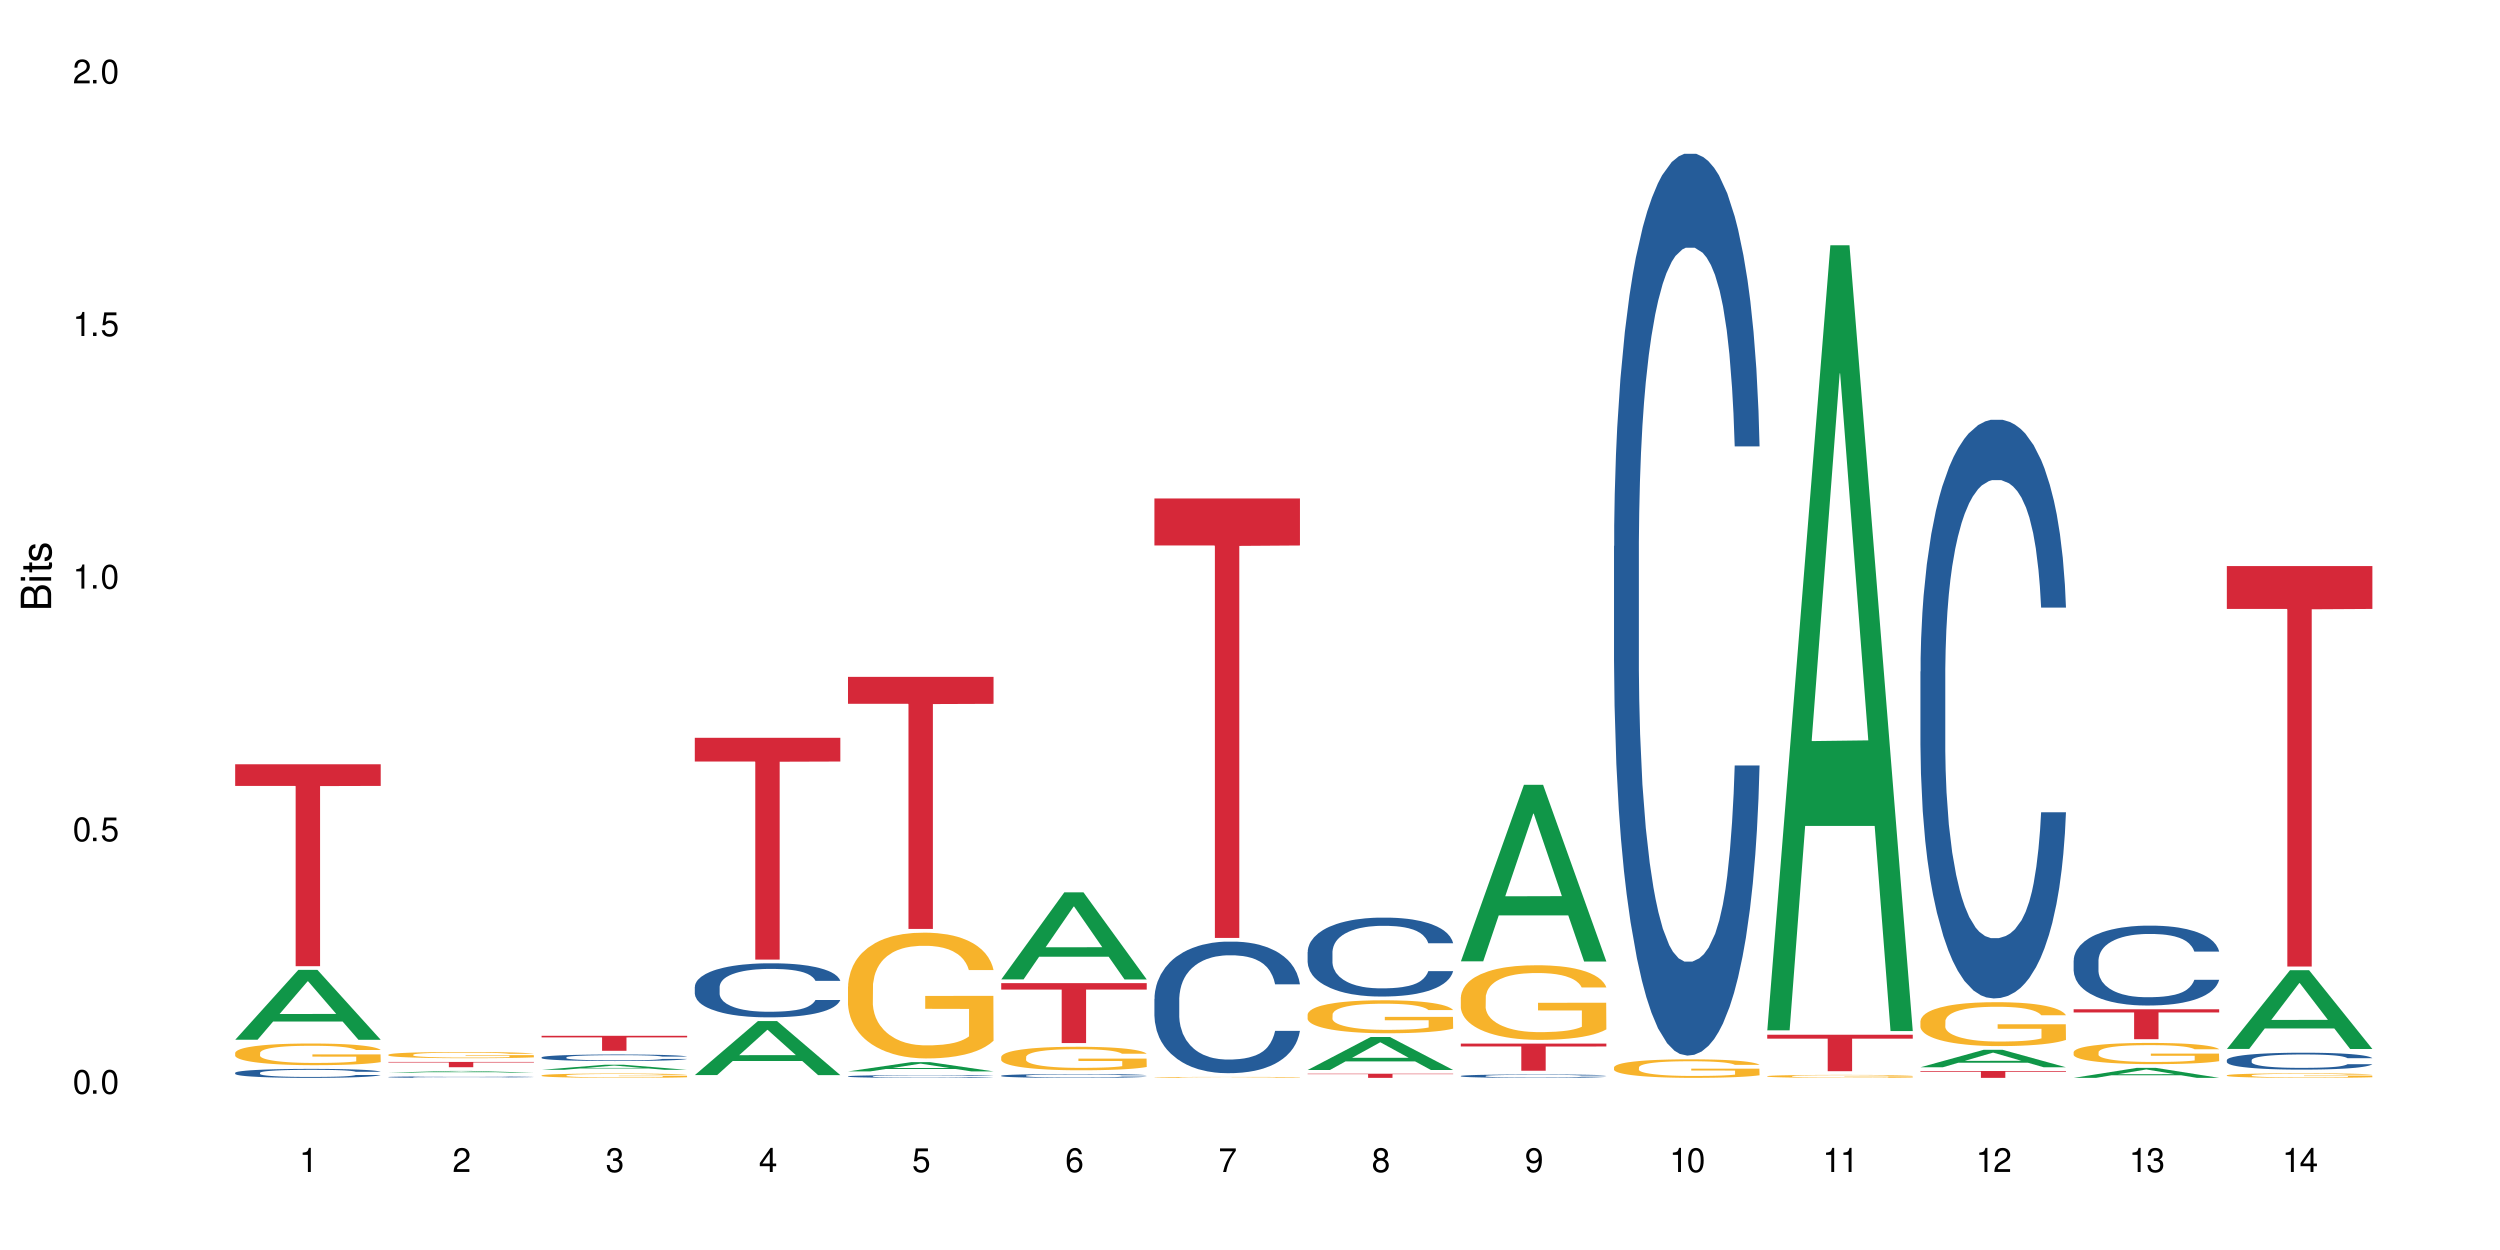 <?xml version="1.0" encoding="UTF-8"?>
<svg xmlns="http://www.w3.org/2000/svg" xmlns:xlink="http://www.w3.org/1999/xlink" width="720" height="360" viewBox="0 0 720 360">
<defs>
<g>
<g id="glyph-0-0">
</g>
<g id="glyph-0-1">
<path d="M 2.641 -6.938 C 2 -6.938 1.422 -6.656 1.078 -6.172 C 0.641 -5.562 0.406 -4.641 0.406 -3.359 C 0.406 -1.016 1.188 0.219 2.641 0.219 C 4.078 0.219 4.859 -1.016 4.859 -3.297 C 4.859 -4.641 4.656 -5.547 4.203 -6.172 C 3.844 -6.656 3.281 -6.938 2.641 -6.938 Z M 2.641 -6.188 C 3.547 -6.188 4 -5.25 4 -3.375 C 4 -1.406 3.562 -0.484 2.625 -0.484 C 1.734 -0.484 1.281 -1.438 1.281 -3.344 C 1.281 -5.25 1.734 -6.188 2.641 -6.188 Z M 2.641 -6.188 "/>
</g>
<g id="glyph-0-2">
<path d="M 1.828 -1 L 0.828 -1 L 0.828 0 L 1.828 0 Z M 1.828 -1 "/>
</g>
<g id="glyph-0-3">
<path d="M 4.562 -6.797 L 1.062 -6.797 L 0.547 -3.094 L 1.328 -3.094 C 1.719 -3.562 2.047 -3.734 2.578 -3.734 C 3.484 -3.734 4.062 -3.109 4.062 -2.094 C 4.062 -1.125 3.484 -0.531 2.578 -0.531 C 1.828 -0.531 1.375 -0.906 1.188 -1.672 L 0.328 -1.672 C 0.453 -1.109 0.547 -0.844 0.75 -0.594 C 1.125 -0.078 1.828 0.219 2.594 0.219 C 3.969 0.219 4.922 -0.781 4.922 -2.219 C 4.922 -3.562 4.031 -4.484 2.719 -4.484 C 2.25 -4.484 1.859 -4.359 1.469 -4.062 L 1.734 -5.969 L 4.562 -5.969 Z M 4.562 -6.797 "/>
</g>
<g id="glyph-0-4">
<path d="M 2.484 -4.938 L 2.484 0 L 3.328 0 L 3.328 -6.938 L 2.766 -6.938 C 2.469 -5.875 2.281 -5.734 0.984 -5.562 L 0.984 -4.938 Z M 2.484 -4.938 "/>
</g>
<g id="glyph-0-5">
<path d="M 4.859 -0.828 L 1.281 -0.828 C 1.359 -1.406 1.672 -1.781 2.5 -2.281 L 3.469 -2.828 C 4.406 -3.344 4.906 -4.062 4.906 -4.906 C 4.906 -5.484 4.672 -6.031 4.266 -6.406 C 3.859 -6.766 3.375 -6.938 2.719 -6.938 C 1.859 -6.938 1.219 -6.625 0.844 -6.031 C 0.609 -5.672 0.5 -5.234 0.484 -4.531 L 1.328 -4.531 C 1.359 -5.016 1.406 -5.281 1.531 -5.516 C 1.75 -5.938 2.188 -6.203 2.703 -6.203 C 3.469 -6.203 4.031 -5.641 4.031 -4.891 C 4.031 -4.344 3.719 -3.859 3.125 -3.516 L 2.234 -3 C 0.812 -2.172 0.406 -1.531 0.328 -0.016 L 4.859 -0.016 Z M 4.859 -0.828 "/>
</g>
<g id="glyph-0-6">
<path d="M 2.125 -3.188 L 2.578 -3.188 C 3.5 -3.188 3.984 -2.766 3.984 -1.922 C 3.984 -1.062 3.469 -0.531 2.594 -0.531 C 1.656 -0.531 1.203 -1 1.156 -2.016 L 0.312 -2.016 C 0.344 -1.453 0.438 -1.094 0.609 -0.781 C 0.953 -0.109 1.625 0.219 2.547 0.219 C 3.953 0.219 4.859 -0.625 4.859 -1.938 C 4.859 -2.828 4.516 -3.297 3.703 -3.594 C 4.344 -3.844 4.656 -4.328 4.656 -5.031 C 4.656 -6.219 3.875 -6.938 2.578 -6.938 C 1.203 -6.938 0.484 -6.172 0.453 -4.703 L 1.297 -4.703 C 1.312 -5.125 1.344 -5.359 1.453 -5.578 C 1.641 -5.969 2.062 -6.203 2.594 -6.203 C 3.344 -6.203 3.797 -5.75 3.797 -5 C 3.797 -4.516 3.609 -4.219 3.25 -4.047 C 3.016 -3.953 2.703 -3.922 2.125 -3.906 Z M 2.125 -3.188 "/>
</g>
<g id="glyph-0-7">
<path d="M 3.141 -1.672 L 3.141 0 L 3.984 0 L 3.984 -1.672 L 4.984 -1.672 L 4.984 -2.438 L 3.984 -2.438 L 3.984 -6.938 L 3.359 -6.938 L 0.266 -2.578 L 0.266 -1.672 Z M 3.141 -2.438 L 1 -2.438 L 3.141 -5.5 Z M 3.141 -2.438 "/>
</g>
<g id="glyph-0-8">
<path d="M 4.781 -5.125 C 4.609 -6.266 3.891 -6.938 2.844 -6.938 C 2.094 -6.938 1.422 -6.578 1.031 -5.953 C 0.594 -5.266 0.406 -4.422 0.406 -3.172 C 0.406 -2 0.578 -1.25 0.984 -0.641 C 1.359 -0.078 1.953 0.219 2.703 0.219 C 3.984 0.219 4.922 -0.75 4.922 -2.094 C 4.922 -3.375 4.062 -4.281 2.844 -4.281 C 2.172 -4.281 1.641 -4.031 1.281 -3.516 C 1.281 -5.234 1.828 -6.188 2.797 -6.188 C 3.391 -6.188 3.797 -5.797 3.938 -5.125 Z M 2.734 -3.531 C 3.547 -3.531 4.062 -2.953 4.062 -2.031 C 4.062 -1.156 3.484 -0.531 2.703 -0.531 C 1.922 -0.531 1.328 -1.188 1.328 -2.078 C 1.328 -2.938 1.906 -3.531 2.734 -3.531 Z M 2.734 -3.531 "/>
</g>
<g id="glyph-0-9">
<path d="M 4.984 -6.797 L 0.438 -6.797 L 0.438 -5.969 L 4.109 -5.969 C 2.5 -3.656 1.828 -2.234 1.328 0 L 2.219 0 C 2.594 -2.172 3.453 -4.047 4.984 -6.094 Z M 4.984 -6.797 "/>
</g>
<g id="glyph-0-10">
<path d="M 3.75 -3.656 C 4.469 -4.094 4.688 -4.438 4.688 -5.078 C 4.688 -6.172 3.844 -6.938 2.641 -6.938 C 1.438 -6.938 0.594 -6.172 0.594 -5.094 C 0.594 -4.438 0.812 -4.094 1.516 -3.656 C 0.734 -3.266 0.359 -2.703 0.359 -1.922 C 0.359 -0.656 1.281 0.219 2.641 0.219 C 3.984 0.219 4.922 -0.656 4.922 -1.922 C 4.922 -2.703 4.531 -3.266 3.75 -3.656 Z M 2.641 -6.188 C 3.359 -6.188 3.812 -5.75 3.812 -5.062 C 3.812 -4.406 3.344 -3.984 2.641 -3.984 C 1.922 -3.984 1.453 -4.406 1.453 -5.078 C 1.453 -5.75 1.922 -6.188 2.641 -6.188 Z M 2.641 -3.266 C 3.484 -3.266 4.062 -2.719 4.062 -1.906 C 4.062 -1.078 3.484 -0.531 2.625 -0.531 C 1.797 -0.531 1.219 -1.094 1.219 -1.906 C 1.219 -2.719 1.781 -3.266 2.641 -3.266 Z M 2.641 -3.266 "/>
</g>
<g id="glyph-0-11">
<path d="M 0.516 -1.578 C 0.672 -0.453 1.406 0.219 2.438 0.219 C 3.188 0.219 3.859 -0.141 4.266 -0.766 C 4.688 -1.453 4.891 -2.297 4.891 -3.547 C 4.891 -4.719 4.703 -5.453 4.312 -6.078 C 3.938 -6.641 3.344 -6.938 2.594 -6.938 C 1.297 -6.938 0.359 -5.969 0.359 -4.625 C 0.359 -3.344 1.234 -2.453 2.453 -2.453 C 3.094 -2.453 3.578 -2.672 4.016 -3.203 C 4 -1.484 3.469 -0.531 2.5 -0.531 C 1.906 -0.531 1.484 -0.906 1.359 -1.578 Z M 2.578 -6.203 C 3.375 -6.203 3.969 -5.531 3.969 -4.641 C 3.969 -3.797 3.391 -3.188 2.547 -3.188 C 1.734 -3.188 1.234 -3.766 1.234 -4.688 C 1.234 -5.562 1.797 -6.203 2.578 -6.203 Z M 2.578 -6.203 "/>
</g>
<g id="glyph-1-0">
</g>
<g id="glyph-1-1">
<path d="M 0 -0.953 L 0 -4.891 C 0 -5.719 -0.234 -6.344 -0.734 -6.797 C -1.188 -7.234 -1.812 -7.469 -2.5 -7.469 C -3.547 -7.469 -4.188 -7 -4.625 -5.875 C -4.984 -6.688 -5.625 -7.094 -6.531 -7.094 C -7.172 -7.094 -7.734 -6.859 -8.141 -6.391 C -8.562 -5.922 -8.75 -5.344 -8.75 -4.5 L -8.75 -0.953 Z M -4.984 -2.062 L -7.766 -2.062 L -7.766 -4.219 C -7.766 -4.844 -7.688 -5.203 -7.453 -5.5 C -7.219 -5.812 -6.859 -5.969 -6.375 -5.969 C -5.891 -5.969 -5.531 -5.812 -5.297 -5.5 C -5.062 -5.203 -4.984 -4.844 -4.984 -4.219 Z M -0.984 -2.062 L -4 -2.062 L -4 -4.781 C -4 -5.766 -3.438 -6.359 -2.484 -6.359 C -1.547 -6.359 -0.984 -5.766 -0.984 -4.781 Z M -0.984 -2.062 "/>
</g>
<g id="glyph-1-2">
<path d="M -6.281 -1.797 L -6.281 -0.797 L 0 -0.797 L 0 -1.797 Z M -8.75 -1.797 L -8.75 -0.797 L -7.484 -0.797 L -7.484 -1.797 Z M -8.75 -1.797 "/>
</g>
<g id="glyph-1-3">
<path d="M -6.281 -3.047 L -6.281 -2.016 L -8.016 -2.016 L -8.016 -1.016 L -6.281 -1.016 L -6.281 -0.172 L -5.469 -0.172 L -5.469 -1.016 L -0.719 -1.016 C -0.078 -1.016 0.281 -1.453 0.281 -2.234 C 0.281 -2.5 0.25 -2.719 0.188 -3.047 L -0.641 -3.047 C -0.609 -2.906 -0.594 -2.766 -0.594 -2.562 C -0.594 -2.141 -0.719 -2.016 -1.156 -2.016 L -5.469 -2.016 L -5.469 -3.047 Z M -6.281 -3.047 "/>
</g>
<g id="glyph-1-4">
<path d="M -4.531 -5.25 C -5.766 -5.25 -6.469 -4.422 -6.469 -2.969 C -6.469 -1.516 -5.719 -0.562 -4.547 -0.562 C -3.562 -0.562 -3.094 -1.062 -2.734 -2.562 L -2.516 -3.484 C -2.344 -4.188 -2.094 -4.469 -1.641 -4.469 C -1.047 -4.469 -0.641 -3.875 -0.641 -3 C -0.641 -2.453 -0.797 -2 -1.062 -1.75 C -1.25 -1.594 -1.422 -1.531 -1.875 -1.469 L -1.875 -0.406 C -0.422 -0.453 0.281 -1.266 0.281 -2.922 C 0.281 -4.5 -0.5 -5.516 -1.719 -5.516 C -2.656 -5.516 -3.172 -4.984 -3.469 -3.734 L -3.703 -2.766 C -3.891 -1.953 -4.156 -1.609 -4.594 -1.609 C -5.188 -1.609 -5.547 -2.125 -5.547 -2.938 C -5.547 -3.75 -5.203 -4.172 -4.531 -4.203 Z M -4.531 -5.25 "/>
</g>
</g>
</defs>
<rect x="-72" y="-36" width="864" height="432" fill="rgb(100%, 100%, 100%)" fill-opacity="1"/>
<path fill-rule="nonzero" fill="rgb(6.275%, 58.824%, 28.235%)" fill-opacity="1" d="M 67.73 299.441 L 67.777 299.422 L 85.914 279.328 L 91.422 279.328 L 109.648 299.461 L 103.242 299.461 L 98.676 294.207 L 78.656 294.207 L 74.18 299.441 L 67.73 299.441 L 80.582 292.031 L 96.84 292.016 L 88.734 282.617 L 88.645 282.602 L 88.555 282.656 L 80.539 292.016 L 80.582 292.031 Z M 67.73 299.441 "/>
<path fill-rule="nonzero" fill="rgb(14.51%, 36.078%, 60%)" fill-opacity="1" d="M 67.73 308.965 L 67.781 308.965 L 67.781 308.906 L 67.934 308.816 L 68.293 308.703 L 68.652 308.625 L 69.57 308.488 L 70.848 308.352 L 72.18 308.246 L 73.148 308.188 L 74.02 308.141 L 76.012 308.051 L 77.289 308.008 L 78.672 307.965 L 80.355 307.926 L 81.582 307.902 L 84.344 307.863 L 86.391 307.848 L 87.973 307.84 L 91.398 307.84 L 93.441 307.852 L 94.926 307.863 L 96.562 307.883 L 97.941 307.902 L 100.344 307.953 L 102.492 308.02 L 103.461 308.059 L 104.996 308.133 L 106.172 308.203 L 106.988 308.266 L 107.91 308.352 L 108.727 308.457 L 109.34 308.578 L 109.648 308.68 L 102.492 308.68 L 102.133 308.586 L 101.723 308.512 L 100.957 308.414 L 100.191 308.348 L 99.117 308.277 L 98.145 308.234 L 96.816 308.188 L 95.641 308.16 L 94.414 308.141 L 93.238 308.125 L 90.988 308.109 L 88.383 308.109 L 87.41 308.117 L 85.418 308.133 L 84.344 308.152 L 82.812 308.184 L 81.738 308.215 L 80.461 308.262 L 79.59 308.301 L 78.516 308.363 L 77.75 308.418 L 76.883 308.496 L 76.371 308.555 L 75.91 308.621 L 75.5 308.699 L 75.195 308.781 L 74.988 308.871 L 74.887 308.953 L 74.887 309.32 L 74.988 309.406 L 75.246 309.504 L 75.91 309.648 L 76.883 309.773 L 78.004 309.875 L 79.078 309.945 L 79.691 309.977 L 80.512 310.016 L 81.789 310.062 L 83.629 310.109 L 84.703 310.129 L 86.34 310.148 L 88.023 310.156 L 90.273 310.156 L 92.27 310.148 L 93.598 310.137 L 94.977 310.117 L 96.867 310.078 L 98.043 310.039 L 99.066 309.996 L 99.832 309.949 L 100.344 309.91 L 101.109 309.84 L 101.723 309.758 L 102.184 309.676 L 102.492 309.594 L 109.648 309.594 L 109.34 309.691 L 108.883 309.781 L 108.422 309.852 L 107.707 309.934 L 106.887 310.008 L 105.711 310.09 L 104.742 310.145 L 103.461 310.203 L 102.285 310.246 L 101.008 310.289 L 99.117 310.336 L 97.891 310.359 L 96.562 310.379 L 94.977 310.398 L 92.984 310.414 L 90.836 310.426 L 88.844 310.426 L 86.695 310.422 L 85.109 310.414 L 83.016 310.391 L 80.41 310.348 L 78.516 310.305 L 77.035 310.258 L 75.758 310.211 L 74.324 310.148 L 72.484 310.043 L 71.359 309.965 L 70.594 309.898 L 69.723 309.805 L 69.109 309.723 L 68.395 309.59 L 67.883 309.422 L 67.73 309.293 Z M 67.73 308.965 "/>
<path fill-rule="nonzero" fill="rgb(96.863%, 70.196%, 16.863%)" fill-opacity="1" d="M 67.73 303.203 L 67.781 303.199 L 67.781 303.086 L 67.988 302.828 L 68.496 302.473 L 69.164 302.184 L 69.879 301.957 L 70.34 301.836 L 71.105 301.664 L 71.77 301.539 L 73.457 301.281 L 75.602 301.043 L 76.777 300.941 L 78.109 300.844 L 80 300.734 L 80.867 300.695 L 83.527 300.605 L 86.543 300.547 L 89.863 300.531 L 91.398 300.535 L 93.496 300.559 L 96.355 300.621 L 97.992 300.68 L 99.27 300.734 L 100.602 300.809 L 102.234 300.922 L 103.77 301.062 L 104.996 301.199 L 106.223 301.367 L 107.246 301.551 L 108.113 301.75 L 108.883 301.988 L 109.34 302.188 L 109.648 302.391 L 102.543 302.391 L 102.133 302.188 L 101.672 302.035 L 100.906 301.848 L 100.141 301.711 L 99.375 301.602 L 97.941 301.453 L 96.715 301.363 L 95.18 301.281 L 93.699 301.23 L 92.012 301.199 L 90.988 301.188 L 88.281 301.188 L 85.828 301.227 L 84.395 301.27 L 83.375 301.316 L 81.941 301.402 L 81.074 301.473 L 80.562 301.516 L 79.027 301.691 L 78.004 301.852 L 77.445 301.961 L 76.727 302.133 L 76.215 302.285 L 75.652 302.516 L 75.348 302.684 L 74.938 303.074 L 74.887 304.098 L 75.039 304.316 L 75.348 304.551 L 75.758 304.754 L 76.371 304.973 L 76.984 305.137 L 78.059 305.359 L 78.977 305.508 L 79.691 305.605 L 81.074 305.758 L 81.637 305.809 L 82.965 305.91 L 84.344 305.992 L 86.031 306.059 L 87.309 306.094 L 89.355 306.121 L 91.961 306.121 L 95.027 306.09 L 96.969 306.043 L 98.301 305.996 L 99.168 305.957 L 100.242 305.895 L 101.008 305.836 L 101.723 305.773 L 102.594 305.68 L 102.594 304.316 L 89.969 304.309 L 89.969 303.672 L 109.598 303.664 L 109.648 305.895 L 108.574 306.047 L 107.246 306.195 L 105.969 306.309 L 104.637 306.406 L 102.746 306.516 L 101.215 306.586 L 98.863 306.664 L 96.715 306.715 L 94.465 306.75 L 92.473 306.766 L 90.121 306.773 L 88.023 306.762 L 85.777 306.727 L 83.988 306.68 L 82.352 306.625 L 80.715 306.551 L 78.672 306.43 L 77.34 306.332 L 75.961 306.215 L 74.582 306.07 L 73.355 305.918 L 72.535 305.797 L 71.719 305.66 L 70.848 305.488 L 70.031 305.297 L 69.418 305.117 L 68.855 304.918 L 68.445 304.73 L 68.039 304.477 L 67.832 304.27 L 67.73 304.094 Z M 67.73 303.203 "/>
<path fill-rule="nonzero" fill="rgb(83.922%, 15.686%, 22.353%)" fill-opacity="1" d="M 67.73 220.113 L 109.648 220.113 L 109.648 226.34 L 92.18 226.395 L 92.18 278.262 L 85.148 278.262 L 85.148 226.449 L 85.047 226.34 L 67.73 226.34 Z M 67.73 220.113 "/>
<path fill-rule="nonzero" fill="rgb(6.275%, 58.824%, 28.235%)" fill-opacity="1" d="M 111.855 308.926 L 111.898 308.926 L 130.035 308.426 L 135.543 308.426 L 153.77 308.926 L 147.367 308.926 L 142.801 308.797 L 122.781 308.797 L 118.301 308.926 L 111.855 308.926 L 124.707 308.742 L 140.961 308.742 L 132.855 308.508 L 132.766 308.508 L 132.68 308.512 L 124.66 308.742 L 124.707 308.742 Z M 111.855 308.926 "/>
<path fill-rule="nonzero" fill="rgb(14.51%, 36.078%, 60%)" fill-opacity="1" d="M 111.855 310.184 L 111.906 310.184 L 111.906 310.172 L 112.059 310.16 L 112.418 310.141 L 112.773 310.125 L 113.695 310.105 L 114.973 310.082 L 116.301 310.062 L 117.273 310.055 L 118.141 310.047 L 120.137 310.031 L 121.414 310.023 L 122.793 310.016 L 124.48 310.012 L 125.707 310.008 L 128.469 310 L 130.512 309.996 L 137.566 309.996 L 139.047 310 L 140.684 310.004 L 142.066 310.008 L 144.469 310.016 L 146.613 310.027 L 147.586 310.031 L 149.117 310.043 L 150.293 310.055 L 151.113 310.066 L 152.031 310.082 L 152.852 310.098 L 153.465 310.117 L 153.77 310.137 L 146.613 310.137 L 146.258 310.121 L 145.848 310.109 L 145.082 310.09 L 144.312 310.082 L 143.242 310.07 L 142.27 310.062 L 140.941 310.055 L 139.766 310.051 L 138.539 310.047 L 137.363 310.043 L 135.113 310.039 L 132.504 310.039 L 131.535 310.043 L 129.539 310.043 L 128.469 310.047 L 126.934 310.055 L 125.859 310.059 L 124.582 310.066 L 123.715 310.074 L 122.641 310.082 L 121.875 310.094 L 121.004 310.105 L 120.492 310.113 L 120.031 310.125 L 119.625 310.141 L 119.316 310.152 L 119.113 310.168 L 119.012 310.184 L 119.012 310.242 L 119.113 310.258 L 119.367 310.273 L 120.031 310.297 L 121.004 310.32 L 122.129 310.336 L 123.203 310.348 L 123.816 310.352 L 124.633 310.359 L 125.91 310.367 L 127.75 310.375 L 128.824 310.379 L 130.461 310.383 L 136.391 310.383 L 137.719 310.379 L 139.102 310.375 L 140.992 310.367 L 142.168 310.363 L 143.188 310.355 L 143.957 310.348 L 144.469 310.34 L 145.234 310.328 L 145.848 310.316 L 146.309 310.301 L 146.613 310.289 L 153.77 310.289 L 153.465 310.305 L 153.004 310.32 L 152.543 310.332 L 151.828 310.344 L 151.012 310.355 L 149.836 310.371 L 148.863 310.379 L 147.586 310.391 L 146.41 310.398 L 145.133 310.402 L 143.242 310.414 L 142.012 310.418 L 140.684 310.418 L 139.102 310.422 L 137.105 310.426 L 129.234 310.426 L 127.137 310.422 L 124.531 310.414 L 122.641 310.406 L 121.156 310.398 L 119.879 310.391 L 118.449 310.383 L 116.609 310.363 L 115.484 310.352 L 114.715 310.34 L 113.848 310.324 L 113.234 310.309 L 112.52 310.289 L 112.008 310.262 L 111.855 310.238 Z M 111.855 310.184 "/>
<path fill-rule="nonzero" fill="rgb(96.863%, 70.196%, 16.863%)" fill-opacity="1" d="M 111.855 303.738 L 111.906 303.738 L 111.906 303.707 L 112.109 303.633 L 112.621 303.531 L 113.285 303.445 L 114 303.383 L 114.461 303.348 L 115.227 303.297 L 115.891 303.262 L 117.578 303.188 L 119.727 303.117 L 120.902 303.09 L 122.23 303.062 L 124.121 303.031 L 124.992 303.02 L 127.648 302.992 L 130.664 302.977 L 133.988 302.973 L 135.523 302.973 L 137.617 302.98 L 140.48 302.996 L 142.117 303.012 L 143.395 303.031 L 144.723 303.051 L 146.359 303.086 L 147.891 303.125 L 149.117 303.164 L 150.348 303.211 L 151.367 303.266 L 152.238 303.32 L 153.004 303.391 L 153.465 303.449 L 153.77 303.504 L 146.664 303.504 L 146.258 303.449 L 145.797 303.402 L 145.031 303.352 L 144.262 303.309 L 143.496 303.277 L 142.066 303.238 L 140.84 303.211 L 139.305 303.188 L 137.82 303.172 L 136.137 303.164 L 135.113 303.16 L 132.402 303.16 L 129.949 303.172 L 128.52 303.184 L 127.496 303.195 L 126.066 303.223 L 125.195 303.242 L 124.684 303.254 L 123.152 303.305 L 122.129 303.352 L 121.566 303.383 L 120.852 303.434 L 120.34 303.477 L 119.777 303.543 L 119.469 303.59 L 119.062 303.703 L 119.012 303.996 L 119.164 304.059 L 119.469 304.129 L 119.879 304.188 L 120.492 304.25 L 121.105 304.297 L 122.18 304.359 L 123.102 304.402 L 123.816 304.43 L 125.195 304.477 L 125.758 304.488 L 127.086 304.52 L 128.469 304.543 L 130.152 304.562 L 131.434 304.57 L 133.477 304.578 L 136.082 304.578 L 139.152 304.57 L 141.094 304.559 L 142.422 304.543 L 143.293 304.531 L 144.363 304.516 L 145.133 304.496 L 145.848 304.48 L 146.715 304.453 L 146.715 304.059 L 134.09 304.059 L 134.09 303.875 L 153.719 303.871 L 153.77 304.516 L 152.699 304.559 L 151.367 304.602 L 150.09 304.633 L 148.762 304.66 L 146.871 304.691 L 145.336 304.711 L 142.984 304.734 L 140.84 304.75 L 138.59 304.762 L 136.594 304.766 L 134.242 304.766 L 132.148 304.762 L 129.898 304.754 L 128.109 304.742 L 126.473 304.723 L 124.84 304.703 L 122.793 304.668 L 121.465 304.641 L 120.082 304.605 L 118.703 304.566 L 117.477 304.52 L 116.66 304.484 L 115.84 304.445 L 114.973 304.398 L 114.152 304.344 L 113.539 304.293 L 112.98 304.234 L 112.57 304.18 L 112.16 304.105 L 111.957 304.047 L 111.855 303.996 Z M 111.855 303.738 "/>
<path fill-rule="nonzero" fill="rgb(83.922%, 15.686%, 22.353%)" fill-opacity="1" d="M 111.855 305.836 L 153.77 305.836 L 153.77 306 L 136.301 306 L 136.301 307.359 L 129.273 307.359 L 129.273 306 L 111.855 306 Z M 111.855 305.836 "/>
<path fill-rule="nonzero" fill="rgb(6.275%, 58.824%, 28.235%)" fill-opacity="1" d="M 155.977 308.105 L 156.023 308.105 L 174.16 306.648 L 179.668 306.648 L 197.895 308.109 L 191.488 308.109 L 186.922 307.727 L 166.902 307.727 L 162.426 308.105 L 155.977 308.105 L 168.828 307.57 L 185.086 307.566 L 176.98 306.887 L 176.891 306.883 L 176.801 306.887 L 168.785 307.566 L 168.828 307.57 Z M 155.977 308.105 "/>
<path fill-rule="nonzero" fill="rgb(14.51%, 36.078%, 60%)" fill-opacity="1" d="M 155.977 304.516 L 156.027 304.512 L 156.027 304.473 L 156.18 304.406 L 156.539 304.324 L 156.898 304.266 L 157.816 304.164 L 159.094 304.066 L 160.426 303.992 L 161.395 303.945 L 162.266 303.91 L 164.258 303.848 L 165.535 303.816 L 166.918 303.785 L 168.602 303.758 L 169.828 303.738 L 172.59 303.711 L 174.637 303.699 L 176.219 303.695 L 179.645 303.695 L 181.688 303.703 L 183.172 303.711 L 184.809 303.723 L 186.188 303.738 L 188.59 303.777 L 190.738 303.824 L 191.707 303.852 L 193.242 303.906 L 194.418 303.957 L 195.234 304.004 L 196.156 304.066 L 196.973 304.145 L 197.586 304.23 L 197.895 304.305 L 190.738 304.305 L 190.379 304.238 L 189.969 304.184 L 189.203 304.113 L 188.438 304.062 L 187.363 304.012 L 186.391 303.98 L 185.062 303.949 L 183.887 303.926 L 182.66 303.91 L 181.484 303.902 L 179.234 303.891 L 176.629 303.891 L 175.656 303.895 L 173.664 303.906 L 172.59 303.922 L 171.059 303.945 L 169.984 303.965 L 168.707 304 L 167.836 304.031 L 166.762 304.074 L 165.996 304.113 L 165.129 304.172 L 164.617 304.215 L 164.156 304.262 L 163.746 304.32 L 163.441 304.379 L 163.234 304.441 L 163.133 304.504 L 163.133 304.773 L 163.234 304.836 L 163.492 304.906 L 164.156 305.012 L 165.129 305.102 L 166.25 305.176 L 167.324 305.227 L 167.938 305.25 L 168.758 305.277 L 170.035 305.312 L 171.875 305.348 L 172.949 305.359 L 174.582 305.375 L 176.27 305.383 L 178.52 305.383 L 180.512 305.375 L 181.844 305.367 L 183.223 305.352 L 185.113 305.324 L 186.289 305.297 L 187.312 305.262 L 188.078 305.23 L 188.59 305.203 L 189.355 305.148 L 189.969 305.09 L 190.43 305.031 L 190.738 304.973 L 197.895 304.973 L 197.586 305.039 L 197.129 305.109 L 196.668 305.156 L 195.953 305.219 L 195.133 305.27 L 193.957 305.332 L 192.988 305.371 L 191.707 305.414 L 190.531 305.445 L 189.254 305.477 L 187.363 305.512 L 186.137 305.527 L 184.809 305.543 L 183.223 305.559 L 181.23 305.57 L 179.082 305.574 L 177.09 305.578 L 174.941 305.574 L 173.355 305.566 L 171.262 305.551 L 168.652 305.52 L 166.762 305.488 L 165.281 305.457 L 164.004 305.422 L 162.57 305.375 L 160.73 305.297 L 159.605 305.242 L 158.84 305.191 L 157.969 305.125 L 157.355 305.066 L 156.641 304.969 L 156.129 304.848 L 155.977 304.75 Z M 155.977 304.516 "/>
<path fill-rule="nonzero" fill="rgb(96.863%, 70.196%, 16.863%)" fill-opacity="1" d="M 155.977 309.711 L 156.027 309.711 L 156.027 309.688 L 156.234 309.637 L 156.742 309.566 L 157.41 309.508 L 158.125 309.461 L 158.582 309.438 L 159.352 309.402 L 160.016 309.379 L 161.703 309.328 L 163.848 309.281 L 165.023 309.258 L 166.355 309.238 L 168.246 309.219 L 169.113 309.211 L 171.773 309.191 L 174.789 309.18 L 178.109 309.176 L 179.645 309.18 L 181.742 309.184 L 184.602 309.195 L 186.238 309.207 L 187.516 309.219 L 188.848 309.234 L 190.48 309.254 L 192.016 309.281 L 193.242 309.309 L 194.469 309.344 L 195.492 309.383 L 196.359 309.422 L 197.129 309.469 L 197.586 309.508 L 197.895 309.551 L 190.789 309.551 L 190.379 309.508 L 189.918 309.477 L 189.152 309.441 L 188.387 309.414 L 187.617 309.391 L 186.188 309.363 L 184.961 309.344 L 183.426 309.328 L 181.945 309.316 L 180.258 309.309 L 176.527 309.309 L 174.074 309.316 L 172.641 309.324 L 171.617 309.336 L 170.188 309.352 L 169.32 309.367 L 168.809 309.375 L 167.273 309.41 L 166.25 309.441 L 165.688 309.465 L 164.973 309.496 L 164.461 309.527 L 163.898 309.574 L 163.594 309.609 L 163.184 309.688 L 163.133 309.891 L 163.285 309.934 L 163.594 309.98 L 164.004 310.023 L 164.617 310.066 L 165.23 310.102 L 166.305 310.145 L 167.223 310.176 L 167.938 310.191 L 169.32 310.223 L 169.883 310.234 L 171.211 310.254 L 172.59 310.27 L 174.277 310.285 L 175.555 310.293 L 177.602 310.297 L 180.207 310.297 L 183.273 310.289 L 185.215 310.281 L 186.547 310.273 L 187.414 310.266 L 188.488 310.25 L 189.254 310.238 L 189.969 310.227 L 190.84 310.207 L 190.84 309.934 L 178.215 309.934 L 178.215 309.805 L 197.844 309.805 L 197.895 310.25 L 196.82 310.281 L 195.492 310.312 L 194.215 310.336 L 192.883 310.355 L 190.992 310.375 L 189.461 310.391 L 187.109 310.406 L 184.961 310.418 L 182.711 310.422 L 180.719 310.426 L 176.27 310.426 L 174.023 310.418 L 172.234 310.41 L 170.598 310.398 L 168.961 310.383 L 166.918 310.359 L 165.586 310.34 L 164.207 310.316 L 162.828 310.285 L 161.602 310.258 L 160.781 310.23 L 159.965 310.203 L 159.094 310.172 L 158.277 310.133 L 157.664 310.098 L 157.102 310.055 L 156.691 310.02 L 156.285 309.969 L 156.078 309.926 L 155.977 309.891 Z M 155.977 309.711 "/>
<path fill-rule="nonzero" fill="rgb(83.922%, 15.686%, 22.353%)" fill-opacity="1" d="M 155.977 298.316 L 197.895 298.316 L 197.895 298.777 L 180.426 298.781 L 180.426 302.625 L 173.395 302.625 L 173.395 298.785 L 173.293 298.777 L 155.977 298.777 Z M 155.977 298.316 "/>
<path fill-rule="nonzero" fill="rgb(6.275%, 58.824%, 28.235%)" fill-opacity="1" d="M 200.102 309.621 L 200.145 309.605 L 218.281 294.07 L 223.789 294.07 L 242.016 309.637 L 235.613 309.637 L 231.047 305.57 L 211.027 305.57 L 206.547 309.621 L 200.102 309.621 L 212.953 303.891 L 229.207 303.875 L 221.102 296.613 L 221.012 296.598 L 220.926 296.641 L 212.906 303.875 L 212.953 303.891 Z M 200.102 309.621 "/>
<path fill-rule="nonzero" fill="rgb(14.51%, 36.078%, 60%)" fill-opacity="1" d="M 200.102 284.207 L 200.152 284.195 L 200.152 283.852 L 200.305 283.312 L 200.664 282.629 L 201.02 282.16 L 201.941 281.32 L 203.219 280.508 L 204.547 279.883 L 205.52 279.512 L 206.387 279.227 L 208.383 278.703 L 209.66 278.43 L 211.039 278.188 L 212.727 277.945 L 213.953 277.805 L 216.715 277.578 L 218.758 277.477 L 220.344 277.434 L 223.77 277.434 L 225.812 277.492 L 227.293 277.562 L 228.93 277.676 L 230.312 277.805 L 232.715 278.117 L 234.859 278.516 L 235.832 278.742 L 237.363 279.184 L 238.539 279.613 L 239.359 279.98 L 240.277 280.508 L 241.098 281.148 L 241.711 281.875 L 242.016 282.484 L 234.859 282.484 L 234.504 281.918 L 234.094 281.477 L 233.328 280.891 L 232.559 280.48 L 231.488 280.066 L 230.516 279.797 L 229.188 279.527 L 228.012 279.355 L 226.785 279.227 L 225.609 279.141 L 223.359 279.059 L 220.75 279.059 L 219.781 279.086 L 217.785 279.199 L 216.715 279.301 L 215.18 279.5 L 214.105 279.684 L 212.828 279.969 L 211.961 280.211 L 210.887 280.578 L 210.117 280.906 L 209.25 281.375 L 208.738 281.73 L 208.277 282.129 L 207.871 282.602 L 207.562 283.098 L 207.359 283.625 L 207.258 284.137 L 207.258 286.344 L 207.359 286.855 L 207.613 287.453 L 208.277 288.32 L 209.25 289.074 L 210.375 289.672 L 211.449 290.098 L 212.062 290.297 L 212.879 290.523 L 214.156 290.809 L 215.996 291.094 L 217.07 291.207 L 218.707 291.32 L 220.395 291.379 L 222.645 291.379 L 224.637 291.32 L 225.965 291.25 L 227.348 291.137 L 229.238 290.895 L 230.414 290.668 L 231.434 290.398 L 232.203 290.125 L 232.715 289.898 L 233.48 289.457 L 234.094 288.973 L 234.555 288.477 L 234.859 287.992 L 242.016 287.992 L 241.711 288.562 L 241.25 289.117 L 240.789 289.527 L 240.074 290.027 L 239.258 290.469 L 238.082 290.965 L 237.109 291.293 L 235.832 291.648 L 234.656 291.918 L 233.379 292.16 L 231.488 292.445 L 230.258 292.59 L 228.93 292.715 L 227.348 292.828 L 225.352 292.93 L 223.207 292.988 L 221.211 293 L 219.066 292.973 L 217.48 292.914 L 215.383 292.789 L 212.777 292.531 L 210.887 292.262 L 209.402 291.992 L 208.125 291.707 L 206.695 291.32 L 204.855 290.695 L 203.73 290.211 L 202.961 289.812 L 202.094 289.258 L 201.48 288.762 L 200.766 287.965 L 200.254 286.953 L 200.102 286.172 Z M 200.102 284.207 "/>
<path fill-rule="nonzero" fill="rgb(83.922%, 15.686%, 22.353%)" fill-opacity="1" d="M 200.102 212.48 L 242.016 212.48 L 242.016 219.32 L 224.547 219.379 L 224.547 276.367 L 217.52 276.367 L 217.52 219.438 L 217.418 219.32 L 200.102 219.32 Z M 200.102 212.48 "/>
<path fill-rule="nonzero" fill="rgb(6.275%, 58.824%, 28.235%)" fill-opacity="1" d="M 244.223 308.559 L 244.27 308.559 L 262.406 305.902 L 267.914 305.902 L 286.141 308.562 L 279.734 308.562 L 275.168 307.867 L 255.148 307.867 L 250.672 308.559 L 244.223 308.559 L 257.074 307.582 L 273.332 307.578 L 265.227 306.336 L 265.137 306.332 L 265.047 306.34 L 257.031 307.578 L 257.074 307.582 Z M 244.223 308.559 "/>
<path fill-rule="nonzero" fill="rgb(14.51%, 36.078%, 60%)" fill-opacity="1" d="M 244.223 309.977 L 244.273 309.977 L 244.273 309.961 L 244.426 309.934 L 244.785 309.898 L 245.145 309.871 L 246.062 309.828 L 247.34 309.789 L 248.672 309.758 L 249.641 309.738 L 250.512 309.723 L 252.504 309.695 L 253.781 309.684 L 255.164 309.668 L 256.848 309.656 L 258.074 309.648 L 260.836 309.637 L 262.883 309.633 L 269.934 309.633 L 271.418 309.637 L 273.055 309.645 L 274.434 309.648 L 276.836 309.668 L 278.984 309.688 L 279.953 309.699 L 281.488 309.723 L 282.664 309.742 L 283.48 309.762 L 284.402 309.789 L 285.219 309.82 L 285.832 309.859 L 286.141 309.891 L 278.984 309.891 L 278.625 309.859 L 278.215 309.84 L 277.449 309.809 L 276.684 309.785 L 275.609 309.766 L 274.637 309.754 L 273.309 309.738 L 272.133 309.73 L 270.906 309.723 L 269.73 309.719 L 267.48 309.715 L 263.902 309.715 L 261.91 309.723 L 260.836 309.727 L 259.305 309.738 L 258.23 309.746 L 256.953 309.762 L 256.082 309.773 L 255.008 309.793 L 254.242 309.809 L 253.371 309.832 L 252.863 309.852 L 252.402 309.871 L 251.992 309.895 L 251.688 309.922 L 251.48 309.949 L 251.379 309.973 L 251.379 310.086 L 251.48 310.113 L 251.738 310.145 L 252.402 310.188 L 253.371 310.227 L 254.496 310.258 L 255.57 310.277 L 256.184 310.289 L 257.004 310.301 L 258.281 310.316 L 260.121 310.328 L 261.195 310.336 L 262.828 310.34 L 264.516 310.344 L 266.766 310.344 L 268.758 310.34 L 270.09 310.34 L 271.469 310.332 L 273.359 310.32 L 274.535 310.309 L 275.559 310.293 L 276.324 310.281 L 276.836 310.27 L 277.602 310.246 L 278.215 310.223 L 278.676 310.195 L 278.984 310.172 L 286.141 310.172 L 285.832 310.199 L 285.371 310.23 L 284.914 310.25 L 284.195 310.273 L 283.379 310.297 L 282.203 310.324 L 281.23 310.34 L 279.953 310.359 L 278.777 310.371 L 277.5 310.383 L 275.609 310.398 L 274.383 310.406 L 273.055 310.414 L 271.469 310.418 L 269.477 310.426 L 263.188 310.426 L 261.602 310.422 L 259.508 310.418 L 256.898 310.402 L 255.008 310.391 L 253.527 310.375 L 252.25 310.359 L 250.816 310.34 L 248.977 310.309 L 247.852 310.285 L 247.086 310.266 L 246.215 310.234 L 245.602 310.211 L 244.887 310.168 L 244.375 310.117 L 244.223 310.078 Z M 244.223 309.977 "/>
<path fill-rule="nonzero" fill="rgb(96.863%, 70.196%, 16.863%)" fill-opacity="1" d="M 244.223 284.117 L 244.273 284.086 L 244.273 283.426 L 244.477 281.934 L 244.988 279.883 L 245.652 278.195 L 246.371 276.871 L 246.828 276.176 L 247.598 275.184 L 248.262 274.457 L 249.949 272.969 L 252.094 271.578 L 253.27 270.984 L 254.602 270.422 L 256.492 269.793 L 257.359 269.559 L 260.02 269.031 L 263.035 268.699 L 266.355 268.602 L 267.891 268.633 L 269.988 268.766 L 272.848 269.129 L 274.484 269.461 L 275.762 269.793 L 277.094 270.223 L 278.727 270.883 L 280.262 271.676 L 281.488 272.473 L 282.715 273.465 L 283.738 274.523 L 284.605 275.68 L 285.371 277.07 L 285.832 278.23 L 286.141 279.387 L 279.035 279.387 L 278.625 278.23 L 278.164 277.336 L 277.398 276.242 L 276.633 275.449 L 275.863 274.82 L 274.434 273.961 L 273.207 273.43 L 271.672 272.969 L 270.191 272.672 L 268.504 272.473 L 267.48 272.406 L 264.773 272.406 L 262.32 272.637 L 260.887 272.902 L 259.863 273.168 L 258.434 273.664 L 257.566 274.059 L 257.055 274.324 L 255.52 275.352 L 254.496 276.277 L 253.934 276.906 L 253.219 277.898 L 252.707 278.793 L 252.145 280.113 L 251.84 281.109 L 251.43 283.359 L 251.379 289.312 L 251.531 290.57 L 251.84 291.926 L 252.25 293.117 L 252.863 294.375 L 253.477 295.336 L 254.547 296.625 L 255.469 297.488 L 256.184 298.051 L 257.566 298.941 L 258.129 299.242 L 259.457 299.836 L 260.836 300.301 L 262.523 300.695 L 263.801 300.895 L 265.848 301.059 L 268.453 301.059 L 271.52 300.863 L 273.461 300.598 L 274.793 300.332 L 275.66 300.102 L 276.734 299.738 L 277.5 299.406 L 278.215 299.043 L 279.086 298.48 L 279.086 290.57 L 266.461 290.539 L 266.461 286.832 L 286.09 286.801 L 286.141 299.738 L 285.066 300.629 L 283.738 301.492 L 282.461 302.152 L 281.129 302.715 L 279.238 303.344 L 277.707 303.742 L 275.355 304.203 L 273.207 304.5 L 270.957 304.699 L 268.965 304.801 L 266.613 304.832 L 264.516 304.766 L 262.27 304.566 L 260.477 304.305 L 258.844 303.973 L 257.207 303.543 L 255.164 302.848 L 253.832 302.285 L 252.453 301.59 L 251.074 300.762 L 249.848 299.867 L 249.027 299.176 L 248.211 298.379 L 247.34 297.387 L 246.523 296.262 L 245.91 295.238 L 245.348 294.078 L 244.938 292.988 L 244.531 291.496 L 244.324 290.305 L 244.223 289.281 Z M 244.223 284.117 "/>
<path fill-rule="nonzero" fill="rgb(83.922%, 15.686%, 22.353%)" fill-opacity="1" d="M 244.223 194.93 L 286.141 194.93 L 286.141 202.703 L 268.672 202.77 L 268.672 267.531 L 261.641 267.531 L 261.641 202.84 L 261.539 202.703 L 244.223 202.703 Z M 244.223 194.93 "/>
<path fill-rule="nonzero" fill="rgb(6.275%, 58.824%, 28.235%)" fill-opacity="1" d="M 288.348 282.059 L 288.391 282.035 L 306.527 256.984 L 312.035 256.984 L 330.262 282.082 L 323.859 282.082 L 319.289 275.531 L 299.273 275.531 L 294.793 282.059 L 288.348 282.059 L 301.199 272.82 L 317.453 272.797 L 309.348 261.086 L 309.258 261.062 L 309.172 261.133 L 301.152 272.797 L 301.199 272.82 Z M 288.348 282.059 "/>
<path fill-rule="nonzero" fill="rgb(14.51%, 36.078%, 60%)" fill-opacity="1" d="M 288.348 309.801 L 288.398 309.797 L 288.398 309.773 L 288.551 309.734 L 288.906 309.688 L 289.266 309.652 L 290.188 309.594 L 291.465 309.535 L 292.793 309.492 L 293.766 309.465 L 294.633 309.445 L 296.629 309.406 L 297.906 309.387 L 299.285 309.371 L 300.973 309.352 L 302.199 309.344 L 304.961 309.324 L 307.004 309.32 L 308.59 309.316 L 312.012 309.316 L 314.059 309.32 L 315.539 309.324 L 317.176 309.332 L 318.559 309.344 L 320.961 309.363 L 323.105 309.395 L 324.078 309.41 L 325.609 309.441 L 326.785 309.473 L 327.605 309.496 L 328.523 309.535 L 329.344 309.582 L 329.957 309.633 L 330.262 309.676 L 323.105 309.676 L 322.75 309.637 L 322.34 309.605 L 321.574 309.562 L 320.805 309.535 L 319.73 309.504 L 318.762 309.484 L 317.434 309.465 L 316.258 309.453 L 315.031 309.445 L 313.855 309.438 L 311.605 309.434 L 308.027 309.434 L 306.031 309.441 L 304.961 309.449 L 303.426 309.465 L 302.352 309.477 L 301.074 309.496 L 300.207 309.516 L 299.133 309.539 L 298.363 309.562 L 297.496 309.598 L 296.984 309.621 L 296.523 309.652 L 296.117 309.684 L 295.809 309.719 L 295.605 309.758 L 295.504 309.793 L 295.504 309.953 L 295.605 309.988 L 295.859 310.031 L 296.523 310.094 L 297.496 310.148 L 298.621 310.191 L 299.695 310.219 L 300.309 310.234 L 301.125 310.25 L 302.402 310.27 L 304.242 310.293 L 305.316 310.301 L 306.953 310.309 L 308.641 310.312 L 310.891 310.312 L 312.883 310.309 L 314.211 310.301 L 315.594 310.293 L 317.484 310.277 L 318.66 310.262 L 319.68 310.242 L 320.449 310.223 L 320.961 310.207 L 321.727 310.176 L 322.34 310.141 L 322.801 310.105 L 323.105 310.07 L 330.262 310.07 L 329.957 310.109 L 329.496 310.148 L 329.035 310.18 L 328.32 310.215 L 327.504 310.246 L 326.328 310.281 L 325.355 310.305 L 324.078 310.332 L 322.902 310.352 L 321.625 310.367 L 319.73 310.387 L 318.504 310.398 L 317.176 310.406 L 315.594 310.414 L 313.598 310.422 L 311.453 310.426 L 307.312 310.426 L 305.727 310.422 L 303.629 310.414 L 301.023 310.395 L 299.133 310.375 L 297.648 310.355 L 296.371 310.336 L 294.941 310.309 L 293.102 310.262 L 291.977 310.227 L 291.207 310.199 L 290.34 310.16 L 289.727 310.125 L 289.012 310.066 L 288.5 309.996 L 288.348 309.941 Z M 288.348 309.801 "/>
<path fill-rule="nonzero" fill="rgb(96.863%, 70.196%, 16.863%)" fill-opacity="1" d="M 288.348 304.371 L 288.398 304.363 L 288.398 304.242 L 288.602 303.961 L 289.113 303.578 L 289.777 303.262 L 290.492 303.016 L 290.953 302.883 L 291.719 302.699 L 292.383 302.562 L 294.07 302.285 L 296.219 302.023 L 297.395 301.91 L 298.723 301.809 L 300.613 301.688 L 301.484 301.645 L 304.141 301.547 L 307.156 301.484 L 310.48 301.465 L 312.012 301.473 L 314.109 301.496 L 316.973 301.566 L 318.609 301.629 L 319.887 301.688 L 321.215 301.77 L 322.852 301.895 L 324.383 302.043 L 325.609 302.191 L 326.836 302.375 L 327.859 302.574 L 328.73 302.793 L 329.496 303.051 L 329.957 303.27 L 330.262 303.484 L 323.156 303.484 L 322.75 303.27 L 322.289 303.102 L 321.523 302.898 L 320.754 302.75 L 319.988 302.629 L 318.559 302.469 L 317.328 302.371 L 315.797 302.285 L 314.312 302.227 L 312.629 302.191 L 311.605 302.18 L 308.895 302.18 L 306.441 302.223 L 305.012 302.27 L 303.988 302.32 L 302.559 302.414 L 301.688 302.488 L 301.176 302.539 L 299.645 302.73 L 298.621 302.902 L 298.059 303.02 L 297.344 303.207 L 296.832 303.375 L 296.27 303.621 L 295.961 303.809 L 295.555 304.227 L 295.504 305.344 L 295.656 305.578 L 295.961 305.832 L 296.371 306.055 L 296.984 306.289 L 297.598 306.469 L 298.672 306.711 L 299.594 306.871 L 300.309 306.977 L 301.688 307.145 L 302.25 307.199 L 303.578 307.312 L 304.961 307.398 L 306.645 307.473 L 307.926 307.512 L 309.969 307.543 L 312.574 307.543 L 315.645 307.504 L 317.586 307.453 L 318.914 307.406 L 319.785 307.363 L 320.855 307.293 L 321.625 307.23 L 322.34 307.164 L 323.207 307.059 L 323.207 305.578 L 310.582 305.57 L 310.582 304.879 L 330.211 304.871 L 330.262 307.293 L 329.188 307.461 L 327.859 307.621 L 326.582 307.746 L 325.254 307.852 L 323.363 307.969 L 321.828 308.043 L 319.477 308.129 L 317.328 308.184 L 315.082 308.223 L 313.086 308.242 L 310.734 308.246 L 308.641 308.234 L 306.391 308.199 L 304.602 308.148 L 302.965 308.086 L 301.328 308.004 L 299.285 307.875 L 297.957 307.77 L 296.574 307.641 L 295.195 307.484 L 293.969 307.316 L 293.152 307.188 L 292.332 307.039 L 291.465 306.855 L 290.645 306.645 L 290.031 306.453 L 289.469 306.234 L 289.062 306.031 L 288.652 305.75 L 288.449 305.527 L 288.348 305.336 Z M 288.348 304.371 "/>
<path fill-rule="nonzero" fill="rgb(83.922%, 15.686%, 22.353%)" fill-opacity="1" d="M 288.348 283.148 L 330.262 283.148 L 330.262 284.996 L 312.793 285.012 L 312.793 300.398 L 305.766 300.398 L 305.766 285.027 L 305.664 284.996 L 288.348 284.996 Z M 288.348 283.148 "/>
<path fill-rule="nonzero" fill="rgb(14.51%, 36.078%, 60%)" fill-opacity="1" d="M 332.469 287.68 L 332.52 287.645 L 332.52 286.812 L 332.672 285.496 L 333.031 283.832 L 333.391 282.691 L 334.309 280.645 L 335.586 278.672 L 336.918 277.148 L 337.887 276.246 L 338.758 275.555 L 340.75 274.273 L 342.027 273.613 L 343.406 273.027 L 345.094 272.438 L 346.32 272.09 L 349.082 271.535 L 351.129 271.293 L 352.711 271.191 L 356.137 271.191 L 358.18 271.328 L 359.664 271.504 L 361.301 271.777 L 362.68 272.09 L 365.082 272.852 L 367.23 273.824 L 368.199 274.375 L 369.734 275.449 L 370.91 276.488 L 371.727 277.391 L 372.648 278.672 L 373.465 280.23 L 374.078 281.996 L 374.387 283.488 L 367.23 283.488 L 366.871 282.102 L 366.461 281.027 L 365.695 279.605 L 364.93 278.602 L 363.855 277.598 L 362.883 276.941 L 361.555 276.281 L 360.379 275.867 L 359.152 275.555 L 357.977 275.348 L 355.727 275.141 L 353.121 275.141 L 352.148 275.207 L 350.156 275.484 L 349.082 275.727 L 347.547 276.211 L 346.477 276.664 L 345.199 277.355 L 344.328 277.945 L 343.254 278.844 L 342.488 279.641 L 341.617 280.785 L 341.109 281.652 L 340.648 282.621 L 340.238 283.766 L 339.934 284.977 L 339.727 286.258 L 339.625 287.504 L 339.625 292.875 L 339.727 294.121 L 339.984 295.574 L 340.648 297.688 L 341.617 299.523 L 342.742 300.98 L 343.816 302.02 L 344.43 302.504 L 345.25 303.059 L 346.527 303.75 L 348.367 304.441 L 349.441 304.719 L 351.074 304.996 L 352.762 305.137 L 355.012 305.137 L 357.004 304.996 L 358.336 304.824 L 359.715 304.547 L 361.605 303.957 L 362.781 303.402 L 363.805 302.746 L 364.57 302.086 L 365.082 301.531 L 365.848 300.461 L 366.461 299.281 L 366.922 298.07 L 367.23 296.891 L 374.387 296.891 L 374.078 298.277 L 373.617 299.629 L 373.16 300.633 L 372.441 301.844 L 371.625 302.918 L 370.449 304.129 L 369.477 304.926 L 368.199 305.793 L 367.023 306.453 L 365.746 307.039 L 363.855 307.734 L 362.629 308.078 L 361.301 308.391 L 359.715 308.668 L 357.723 308.91 L 355.574 309.051 L 353.582 309.082 L 351.434 309.016 L 349.848 308.875 L 347.754 308.562 L 345.145 307.941 L 343.254 307.281 L 341.773 306.625 L 340.496 305.934 L 339.062 304.996 L 337.223 303.473 L 336.098 302.297 L 335.332 301.324 L 334.461 299.973 L 333.848 298.762 L 333.133 296.82 L 332.621 294.363 L 332.469 292.457 Z M 332.469 287.68 "/>
<path fill-rule="nonzero" fill="rgb(96.863%, 70.196%, 16.863%)" fill-opacity="1" d="M 332.469 310.27 L 332.52 310.27 L 332.52 310.266 L 332.723 310.254 L 333.234 310.238 L 333.898 310.227 L 334.617 310.215 L 335.074 310.211 L 335.844 310.203 L 336.508 310.195 L 338.195 310.188 L 340.34 310.176 L 341.516 310.172 L 342.848 310.168 L 344.738 310.16 L 345.605 310.16 L 348.266 310.156 L 351.281 310.152 L 358.23 310.152 L 361.094 310.156 L 362.73 310.16 L 364.008 310.16 L 365.336 310.164 L 366.973 310.172 L 368.508 310.176 L 370.961 310.191 L 371.984 310.199 L 372.852 310.207 L 373.617 310.219 L 374.078 310.227 L 374.387 310.234 L 367.281 310.234 L 366.871 310.227 L 366.41 310.219 L 364.879 310.203 L 364.109 310.199 L 362.68 310.195 L 361.453 310.188 L 359.918 310.188 L 358.438 310.184 L 356.75 310.184 L 355.727 310.18 L 353.02 310.18 L 350.566 310.184 L 349.133 310.184 L 348.109 310.188 L 346.68 310.191 L 345.812 310.195 L 345.301 310.195 L 343.766 310.203 L 342.742 310.211 L 342.18 310.215 L 341.465 310.223 L 340.953 310.23 L 340.391 310.238 L 340.086 310.246 L 339.676 310.266 L 339.625 310.309 L 339.777 310.32 L 340.086 310.328 L 340.496 310.34 L 341.723 310.355 L 342.793 310.367 L 343.715 310.371 L 344.43 310.375 L 345.812 310.383 L 346.371 310.387 L 347.703 310.391 L 349.082 310.395 L 350.77 310.395 L 352.047 310.398 L 359.766 310.398 L 361.707 310.395 L 363.039 310.395 L 363.906 310.391 L 364.98 310.391 L 365.746 310.387 L 366.461 310.383 L 367.332 310.379 L 367.332 310.32 L 354.707 310.32 L 354.707 310.293 L 374.336 310.289 L 374.387 310.391 L 373.312 310.395 L 371.984 310.402 L 370.707 310.406 L 369.375 310.41 L 367.484 310.418 L 365.953 310.418 L 363.602 310.422 L 361.453 310.426 L 350.512 310.426 L 348.723 310.422 L 347.09 310.422 L 345.453 310.418 L 343.406 310.414 L 342.078 310.406 L 339.32 310.398 L 338.094 310.391 L 337.273 310.383 L 336.457 310.379 L 335.586 310.371 L 334.77 310.363 L 334.156 310.355 L 333.594 310.348 L 333.184 310.336 L 332.777 310.328 L 332.57 310.316 L 332.469 310.309 Z M 332.469 310.27 "/>
<path fill-rule="nonzero" fill="rgb(83.922%, 15.686%, 22.353%)" fill-opacity="1" d="M 332.469 143.555 L 374.387 143.555 L 374.387 157.102 L 356.918 157.223 L 356.918 270.121 L 349.887 270.121 L 349.887 157.34 L 349.785 157.102 L 332.469 157.102 Z M 332.469 143.555 "/>
<path fill-rule="nonzero" fill="rgb(6.275%, 58.824%, 28.235%)" fill-opacity="1" d="M 376.594 308.152 L 376.637 308.145 L 394.773 298.652 L 400.281 298.652 L 418.508 308.16 L 412.105 308.16 L 407.535 305.68 L 387.52 305.68 L 383.039 308.152 L 376.594 308.152 L 389.445 304.652 L 405.699 304.645 L 397.594 300.207 L 397.504 300.199 L 397.414 300.227 L 389.398 304.645 L 389.445 304.652 Z M 376.594 308.152 "/>
<path fill-rule="nonzero" fill="rgb(14.51%, 36.078%, 60%)" fill-opacity="1" d="M 376.594 274.168 L 376.645 274.148 L 376.645 273.648 L 376.797 272.859 L 377.152 271.863 L 377.512 271.18 L 378.434 269.953 L 379.711 268.77 L 381.039 267.855 L 382.012 267.312 L 382.879 266.898 L 384.871 266.129 L 386.152 265.734 L 387.531 265.383 L 389.219 265.027 L 390.445 264.82 L 393.207 264.488 L 395.25 264.344 L 396.836 264.281 L 400.258 264.281 L 402.305 264.363 L 403.785 264.469 L 405.422 264.633 L 406.801 264.82 L 409.207 265.277 L 411.352 265.859 L 412.324 266.191 L 413.855 266.836 L 415.031 267.461 L 415.852 268 L 416.77 268.77 L 417.59 269.703 L 418.203 270.762 L 418.508 271.656 L 411.352 271.656 L 410.996 270.824 L 410.586 270.18 L 409.82 269.328 L 409.051 268.727 L 407.977 268.125 L 407.008 267.73 L 405.68 267.336 L 404.504 267.086 L 403.277 266.898 L 402.102 266.773 L 399.852 266.648 L 397.242 266.648 L 396.273 266.691 L 394.277 266.855 L 393.207 267.004 L 391.672 267.293 L 390.598 267.562 L 389.32 267.98 L 388.453 268.332 L 387.379 268.871 L 386.609 269.352 L 385.742 270.035 L 385.23 270.555 L 384.77 271.137 L 384.363 271.82 L 384.055 272.551 L 383.852 273.316 L 383.75 274.066 L 383.75 277.285 L 383.852 278.035 L 384.105 278.906 L 384.77 280.172 L 385.742 281.273 L 386.867 282.148 L 387.941 282.77 L 388.555 283.062 L 389.371 283.395 L 390.648 283.809 L 392.488 284.227 L 393.562 284.391 L 395.199 284.559 L 396.887 284.641 L 399.137 284.641 L 401.129 284.559 L 402.457 284.453 L 403.836 284.289 L 405.73 283.934 L 406.906 283.602 L 407.926 283.207 L 408.695 282.812 L 409.207 282.48 L 409.973 281.836 L 410.586 281.129 L 411.047 280.402 L 411.352 279.695 L 418.508 279.695 L 418.203 280.527 L 417.742 281.336 L 417.281 281.941 L 416.566 282.668 L 415.75 283.312 L 414.574 284.039 L 413.602 284.516 L 412.324 285.035 L 411.148 285.43 L 409.871 285.781 L 407.977 286.199 L 406.75 286.406 L 405.422 286.594 L 403.836 286.758 L 401.844 286.906 L 399.695 286.988 L 397.703 287.008 L 395.559 286.969 L 393.973 286.883 L 391.875 286.695 L 389.27 286.324 L 387.379 285.93 L 385.895 285.535 L 384.617 285.117 L 383.188 284.559 L 381.348 283.645 L 380.223 282.938 L 379.453 282.355 L 378.586 281.543 L 377.973 280.816 L 377.258 279.656 L 376.746 278.18 L 376.594 277.035 Z M 376.594 274.168 "/>
<path fill-rule="nonzero" fill="rgb(96.863%, 70.196%, 16.863%)" fill-opacity="1" d="M 376.594 292.148 L 376.645 292.141 L 376.645 291.969 L 376.848 291.578 L 377.359 291.039 L 378.023 290.594 L 378.738 290.25 L 379.199 290.066 L 379.965 289.805 L 380.629 289.613 L 382.316 289.223 L 384.465 288.859 L 385.641 288.703 L 386.969 288.555 L 388.859 288.391 L 389.73 288.328 L 392.387 288.191 L 395.402 288.102 L 398.727 288.078 L 400.258 288.086 L 402.355 288.121 L 405.219 288.215 L 406.855 288.305 L 408.133 288.391 L 409.461 288.504 L 411.098 288.676 L 412.629 288.887 L 413.855 289.094 L 415.082 289.355 L 416.105 289.633 L 416.977 289.934 L 417.742 290.301 L 418.203 290.605 L 418.508 290.906 L 411.402 290.906 L 410.996 290.605 L 410.535 290.371 L 409.766 290.082 L 409 289.875 L 408.234 289.711 L 406.801 289.484 L 405.574 289.344 L 404.043 289.223 L 402.559 289.145 L 400.871 289.094 L 399.852 289.074 L 397.141 289.074 L 394.688 289.137 L 393.258 289.207 L 392.234 289.277 L 390.801 289.406 L 389.934 289.512 L 389.422 289.578 L 387.891 289.848 L 386.867 290.094 L 386.305 290.258 L 385.59 290.516 L 385.078 290.75 L 384.516 291.098 L 384.207 291.359 L 383.801 291.949 L 383.75 293.512 L 383.902 293.844 L 384.207 294.199 L 384.617 294.512 L 385.23 294.84 L 385.844 295.094 L 386.918 295.43 L 387.836 295.656 L 388.555 295.805 L 389.934 296.039 L 390.496 296.117 L 391.824 296.273 L 393.207 296.395 L 394.891 296.5 L 396.172 296.551 L 398.215 296.594 L 400.82 296.594 L 403.891 296.543 L 405.832 296.473 L 407.16 296.402 L 408.031 296.344 L 409.102 296.246 L 409.871 296.16 L 410.586 296.066 L 411.453 295.918 L 411.453 293.844 L 398.828 293.836 L 398.828 292.863 L 418.457 292.852 L 418.508 296.246 L 417.434 296.48 L 416.105 296.707 L 414.828 296.883 L 413.5 297.027 L 411.609 297.195 L 410.074 297.297 L 407.723 297.422 L 405.574 297.5 L 403.328 297.551 L 401.332 297.578 L 398.98 297.586 L 396.887 297.566 L 394.637 297.516 L 392.848 297.445 L 391.211 297.359 L 389.574 297.246 L 387.531 297.062 L 386.203 296.918 L 384.82 296.734 L 383.441 296.516 L 382.215 296.281 L 381.398 296.102 L 380.578 295.891 L 379.711 295.633 L 378.891 295.336 L 378.277 295.066 L 377.715 294.762 L 377.309 294.477 L 376.898 294.086 L 376.695 293.773 L 376.594 293.504 Z M 376.594 292.148 "/>
<path fill-rule="nonzero" fill="rgb(83.922%, 15.686%, 22.353%)" fill-opacity="1" d="M 376.594 309.23 L 418.508 309.23 L 418.508 309.359 L 401.039 309.359 L 401.039 310.426 L 394.012 310.426 L 394.012 309.359 L 376.594 309.359 Z M 376.594 309.23 "/>
<path fill-rule="nonzero" fill="rgb(6.275%, 58.824%, 28.235%)" fill-opacity="1" d="M 420.715 276.871 L 420.758 276.824 L 438.898 226.016 L 444.406 226.016 L 462.633 276.918 L 456.227 276.918 L 451.66 263.633 L 431.641 263.633 L 427.164 276.871 L 420.715 276.871 L 433.566 258.133 L 449.824 258.086 L 441.719 234.332 L 441.629 234.285 L 441.539 234.426 L 433.523 258.086 L 433.566 258.133 Z M 420.715 276.871 "/>
<path fill-rule="nonzero" fill="rgb(14.51%, 36.078%, 60%)" fill-opacity="1" d="M 420.715 309.871 L 420.766 309.871 L 420.766 309.852 L 420.918 309.816 L 421.277 309.773 L 421.637 309.742 L 422.555 309.691 L 423.832 309.641 L 425.164 309.598 L 426.133 309.574 L 427.004 309.559 L 428.996 309.523 L 430.273 309.508 L 431.652 309.492 L 433.34 309.477 L 434.566 309.469 L 437.328 309.453 L 439.371 309.449 L 440.957 309.445 L 444.383 309.445 L 446.426 309.449 L 447.91 309.453 L 449.547 309.461 L 450.926 309.469 L 453.328 309.488 L 455.477 309.512 L 456.445 309.527 L 457.98 309.555 L 459.156 309.582 L 459.973 309.605 L 460.895 309.641 L 461.711 309.68 L 462.324 309.727 L 462.633 309.762 L 455.477 309.762 L 455.117 309.727 L 454.707 309.699 L 453.941 309.664 L 453.176 309.637 L 452.102 309.609 L 451.129 309.594 L 449.801 309.578 L 448.625 309.566 L 447.398 309.559 L 446.223 309.551 L 443.973 309.547 L 441.367 309.547 L 440.395 309.551 L 438.402 309.555 L 437.328 309.562 L 435.793 309.574 L 434.723 309.586 L 433.441 309.605 L 432.574 309.621 L 431.5 309.645 L 430.734 309.664 L 429.863 309.695 L 429.355 309.715 L 428.895 309.742 L 428.484 309.77 L 428.18 309.801 L 427.973 309.836 L 427.871 309.867 L 427.871 310.008 L 427.973 310.039 L 428.23 310.078 L 428.895 310.133 L 429.863 310.18 L 430.988 310.219 L 432.062 310.246 L 432.676 310.258 L 433.496 310.27 L 434.773 310.289 L 436.613 310.309 L 437.688 310.312 L 439.32 310.32 L 441.008 310.324 L 443.258 310.324 L 445.25 310.32 L 446.582 310.316 L 447.961 310.309 L 449.852 310.293 L 451.027 310.281 L 452.051 310.262 L 452.816 310.246 L 453.328 310.23 L 454.094 310.203 L 454.707 310.172 L 455.168 310.141 L 455.477 310.109 L 462.633 310.109 L 462.324 310.148 L 461.863 310.184 L 461.406 310.207 L 460.688 310.238 L 459.871 310.27 L 458.695 310.301 L 457.723 310.32 L 456.445 310.344 L 455.27 310.359 L 453.992 310.375 L 452.102 310.391 L 450.875 310.402 L 449.547 310.41 L 447.961 310.418 L 445.969 310.422 L 443.82 310.426 L 439.68 310.426 L 438.094 310.422 L 436 310.414 L 433.391 310.398 L 431.5 310.379 L 430.02 310.363 L 428.742 310.348 L 427.309 310.32 L 425.469 310.281 L 424.344 310.25 L 423.578 310.227 L 422.707 310.191 L 422.094 310.16 L 421.379 310.109 L 420.867 310.047 L 420.715 309.996 Z M 420.715 309.871 "/>
<path fill-rule="nonzero" fill="rgb(96.863%, 70.196%, 16.863%)" fill-opacity="1" d="M 420.715 287.195 L 420.766 287.176 L 420.766 286.785 L 420.969 285.898 L 421.48 284.684 L 422.145 283.68 L 422.863 282.895 L 423.32 282.484 L 424.09 281.895 L 424.754 281.461 L 426.441 280.578 L 428.586 279.754 L 429.762 279.402 L 431.094 279.066 L 432.984 278.695 L 433.852 278.559 L 436.512 278.242 L 439.527 278.047 L 442.848 277.988 L 444.383 278.008 L 446.477 278.086 L 449.34 278.301 L 450.977 278.5 L 452.254 278.695 L 453.582 278.949 L 455.219 279.344 L 456.754 279.812 L 457.98 280.285 L 459.207 280.875 L 460.23 281.504 L 461.098 282.188 L 461.863 283.016 L 462.324 283.699 L 462.633 284.387 L 455.527 284.387 L 455.117 283.699 L 454.656 283.172 L 453.891 282.523 L 453.125 282.051 L 452.355 281.68 L 450.926 281.168 L 449.699 280.855 L 448.164 280.578 L 446.684 280.402 L 444.996 280.285 L 443.973 280.246 L 441.266 280.246 L 438.812 280.383 L 437.379 280.539 L 436.355 280.695 L 434.926 280.992 L 434.059 281.227 L 433.547 281.383 L 432.012 281.992 L 430.988 282.543 L 430.426 282.914 L 429.711 283.504 L 429.199 284.035 L 428.637 284.82 L 428.332 285.41 L 427.922 286.742 L 427.871 290.277 L 428.023 291.023 L 428.332 291.828 L 428.742 292.535 L 429.355 293.281 L 429.969 293.852 L 431.039 294.617 L 431.961 295.129 L 432.676 295.461 L 434.059 295.992 L 434.617 296.168 L 435.949 296.52 L 437.328 296.797 L 439.016 297.031 L 440.293 297.148 L 442.336 297.246 L 444.945 297.246 L 448.012 297.129 L 449.953 296.973 L 451.285 296.816 L 452.152 296.68 L 453.227 296.461 L 453.992 296.266 L 454.707 296.051 L 455.578 295.715 L 455.578 291.023 L 442.953 291.004 L 442.953 288.805 L 462.582 288.785 L 462.633 296.461 L 461.559 296.992 L 460.23 297.504 L 458.953 297.895 L 457.621 298.23 L 455.73 298.602 L 454.195 298.84 L 451.848 299.113 L 449.699 299.289 L 447.449 299.406 L 445.457 299.465 L 443.105 299.484 L 441.008 299.445 L 438.758 299.328 L 436.969 299.172 L 435.336 298.977 L 433.699 298.719 L 431.652 298.309 L 430.324 297.973 L 428.945 297.562 L 427.566 297.07 L 426.336 296.539 L 425.52 296.129 L 424.703 295.656 L 423.832 295.07 L 423.016 294.402 L 422.402 293.793 L 421.84 293.105 L 421.43 292.457 L 421.023 291.574 L 420.816 290.867 L 420.715 290.258 Z M 420.715 287.195 "/>
<path fill-rule="nonzero" fill="rgb(83.922%, 15.686%, 22.353%)" fill-opacity="1" d="M 420.715 300.555 L 462.633 300.555 L 462.633 301.391 L 445.16 301.398 L 445.16 308.375 L 438.133 308.375 L 438.133 301.406 L 438.031 301.391 L 420.715 301.391 Z M 420.715 300.555 "/>
<path fill-rule="nonzero" fill="rgb(14.51%, 36.078%, 60%)" fill-opacity="1" d="M 464.836 157.297 L 464.891 157.059 L 464.891 151.363 L 465.043 142.34 L 465.398 130.945 L 465.758 123.109 L 466.68 109.102 L 467.957 95.57 L 469.285 85.125 L 470.258 78.953 L 471.125 74.203 L 473.117 65.418 L 474.398 60.91 L 475.777 56.875 L 477.465 52.836 L 478.691 50.465 L 481.453 46.664 L 483.496 45.004 L 485.082 44.289 L 488.504 44.289 L 490.551 45.238 L 492.031 46.426 L 493.668 48.328 L 495.047 50.465 L 497.453 55.688 L 499.598 62.332 L 500.57 66.133 L 502.102 73.492 L 503.277 80.613 L 504.098 86.785 L 505.016 95.57 L 505.836 106.254 L 506.449 118.363 L 506.754 128.57 L 499.598 128.57 L 499.242 119.074 L 498.832 111.715 L 498.066 101.98 L 497.297 95.098 L 496.223 88.211 L 495.254 83.699 L 493.926 79.188 L 492.75 76.34 L 491.523 74.203 L 490.348 72.781 L 488.098 71.355 L 485.488 71.355 L 484.52 71.828 L 482.523 73.73 L 481.453 75.391 L 479.918 78.715 L 478.844 81.801 L 477.566 86.551 L 476.695 90.586 L 475.625 96.758 L 474.855 102.219 L 473.988 110.051 L 473.477 115.988 L 473.016 122.637 L 472.609 130.469 L 472.301 138.777 L 472.098 147.562 L 471.996 156.109 L 471.996 192.906 L 472.098 201.453 L 472.352 211.426 L 473.016 225.906 L 473.988 238.488 L 475.113 248.461 L 476.188 255.582 L 476.801 258.906 L 477.617 262.707 L 478.895 267.453 L 480.734 272.203 L 481.809 274.102 L 483.445 276 L 485.133 276.949 L 487.383 276.949 L 489.375 276 L 490.703 274.812 L 492.082 272.914 L 493.977 268.879 L 495.152 265.078 L 496.172 260.57 L 496.941 256.059 L 497.453 252.258 L 498.219 244.898 L 498.832 236.828 L 499.293 228.52 L 499.598 220.445 L 506.754 220.445 L 506.449 229.941 L 505.988 239.203 L 505.527 246.086 L 504.812 254.395 L 503.996 261.758 L 502.82 270.066 L 501.848 275.527 L 500.57 281.461 L 499.395 285.973 L 498.117 290.008 L 496.223 294.754 L 494.996 297.129 L 493.668 299.266 L 492.082 301.164 L 490.09 302.828 L 487.941 303.777 L 485.949 304.016 L 483.801 303.539 L 482.219 302.59 L 480.121 300.453 L 477.516 296.18 L 475.625 291.668 L 474.141 287.16 L 472.863 282.41 L 471.434 276 L 469.594 265.555 L 468.469 257.484 L 467.699 250.836 L 466.832 241.578 L 466.219 233.266 L 465.504 219.973 L 464.992 203.117 L 464.836 190.059 Z M 464.836 157.297 "/>
<path fill-rule="nonzero" fill="rgb(96.863%, 70.196%, 16.863%)" fill-opacity="1" d="M 464.836 307.371 L 464.891 307.367 L 464.891 307.27 L 465.094 307.051 L 465.605 306.746 L 466.27 306.5 L 466.984 306.305 L 467.445 306.199 L 468.211 306.055 L 468.875 305.945 L 470.562 305.727 L 472.711 305.523 L 473.887 305.434 L 475.215 305.352 L 477.105 305.258 L 477.977 305.227 L 480.633 305.148 L 483.648 305.098 L 486.973 305.082 L 488.504 305.09 L 490.602 305.109 L 493.465 305.16 L 495.102 305.211 L 496.379 305.258 L 497.707 305.324 L 499.344 305.422 L 500.875 305.539 L 502.102 305.656 L 503.328 305.801 L 504.352 305.957 L 505.223 306.129 L 505.988 306.332 L 506.449 306.504 L 506.754 306.676 L 499.648 306.676 L 499.242 306.504 L 498.781 306.371 L 498.012 306.211 L 497.246 306.094 L 496.48 306 L 495.047 305.875 L 493.82 305.797 L 492.289 305.727 L 490.805 305.684 L 489.117 305.656 L 488.098 305.645 L 485.387 305.645 L 482.934 305.68 L 481.504 305.719 L 480.48 305.758 L 479.047 305.832 L 478.18 305.887 L 477.668 305.926 L 476.137 306.078 L 475.113 306.215 L 474.551 306.309 L 473.836 306.453 L 473.324 306.586 L 472.762 306.781 L 472.453 306.93 L 472.047 307.262 L 471.996 308.137 L 472.148 308.324 L 472.453 308.523 L 472.863 308.699 L 473.477 308.887 L 474.09 309.027 L 475.164 309.219 L 476.082 309.344 L 476.801 309.426 L 478.18 309.559 L 478.742 309.602 L 480.07 309.691 L 481.453 309.758 L 483.137 309.816 L 484.418 309.848 L 486.461 309.871 L 489.066 309.871 L 492.137 309.844 L 494.078 309.805 L 495.406 309.766 L 496.277 309.73 L 497.348 309.676 L 498.117 309.629 L 498.832 309.574 L 499.699 309.492 L 499.699 308.324 L 487.074 308.32 L 487.074 307.773 L 506.703 307.77 L 506.754 309.676 L 505.68 309.809 L 504.352 309.934 L 503.074 310.031 L 501.746 310.113 L 499.855 310.207 L 498.32 310.266 L 495.969 310.336 L 493.82 310.379 L 491.574 310.406 L 489.578 310.422 L 487.227 310.426 L 485.133 310.418 L 482.883 310.387 L 481.094 310.348 L 479.457 310.301 L 477.82 310.238 L 475.777 310.133 L 474.449 310.051 L 473.066 309.949 L 471.688 309.828 L 470.461 309.695 L 469.645 309.594 L 468.824 309.477 L 467.957 309.328 L 467.137 309.164 L 466.523 309.012 L 465.961 308.84 L 465.555 308.68 L 465.145 308.461 L 464.941 308.285 L 464.836 308.133 Z M 464.836 307.371 "/>
<path fill-rule="nonzero" fill="rgb(6.275%, 58.824%, 28.235%)" fill-opacity="1" d="M 508.961 296.727 L 509.004 296.516 L 527.145 70.645 L 532.652 70.645 L 550.879 296.941 L 544.473 296.941 L 539.906 237.871 L 519.887 237.871 L 515.41 296.727 L 508.961 296.727 L 521.812 213.434 L 538.07 213.223 L 529.965 107.617 L 529.875 107.402 L 529.785 108.043 L 521.77 213.223 L 521.812 213.434 Z M 508.961 296.727 "/>
<path fill-rule="nonzero" fill="rgb(96.863%, 70.196%, 16.863%)" fill-opacity="1" d="M 508.961 309.938 L 509.012 309.938 L 509.012 309.922 L 509.215 309.887 L 509.727 309.836 L 510.391 309.797 L 511.109 309.766 L 511.566 309.75 L 512.336 309.727 L 513 309.707 L 514.688 309.672 L 516.832 309.641 L 518.008 309.625 L 519.336 309.613 L 521.23 309.598 L 522.098 309.594 L 524.758 309.578 L 527.773 309.57 L 532.629 309.57 L 534.723 309.574 L 537.586 309.582 L 539.223 309.59 L 540.5 309.598 L 541.828 309.609 L 543.465 309.625 L 545 309.641 L 546.227 309.66 L 547.453 309.684 L 548.477 309.711 L 549.344 309.738 L 550.109 309.77 L 550.57 309.797 L 550.879 309.824 L 543.773 309.824 L 543.363 309.797 L 542.902 309.777 L 542.137 309.75 L 541.371 309.73 L 540.602 309.719 L 539.172 309.695 L 537.945 309.684 L 536.41 309.672 L 534.93 309.664 L 533.242 309.66 L 529.512 309.66 L 527.055 309.664 L 525.625 309.672 L 524.602 309.676 L 523.172 309.688 L 522.301 309.699 L 521.793 309.703 L 520.258 309.73 L 519.234 309.75 L 518.672 309.766 L 517.957 309.789 L 517.445 309.812 L 516.883 309.844 L 516.578 309.867 L 516.168 309.918 L 516.117 310.059 L 516.27 310.09 L 516.578 310.121 L 516.988 310.148 L 517.602 310.18 L 518.215 310.203 L 519.285 310.234 L 520.207 310.254 L 520.922 310.266 L 522.301 310.289 L 522.863 310.297 L 524.195 310.309 L 525.574 310.32 L 527.262 310.328 L 528.539 310.336 L 530.582 310.34 L 533.191 310.34 L 536.258 310.332 L 538.199 310.328 L 539.531 310.32 L 540.398 310.316 L 541.473 310.309 L 542.238 310.301 L 542.953 310.289 L 543.824 310.277 L 543.824 310.09 L 531.195 310.09 L 531.195 310 L 550.828 310 L 550.879 310.309 L 549.805 310.328 L 548.477 310.348 L 547.195 310.363 L 545.867 310.379 L 543.977 310.391 L 542.441 310.402 L 540.09 310.414 L 537.945 310.418 L 535.695 310.426 L 529.254 310.426 L 527.004 310.422 L 525.215 310.414 L 523.582 310.406 L 521.945 310.398 L 519.898 310.379 L 518.57 310.367 L 517.191 310.352 L 515.812 310.332 L 514.582 310.309 L 513.766 310.293 L 512.949 310.273 L 512.078 310.25 L 511.262 310.223 L 510.648 310.199 L 510.086 310.172 L 509.676 310.148 L 509.266 310.113 L 509.062 310.082 L 508.961 310.059 Z M 508.961 309.938 "/>
<path fill-rule="nonzero" fill="rgb(83.922%, 15.686%, 22.353%)" fill-opacity="1" d="M 508.961 298.008 L 550.879 298.008 L 550.879 299.133 L 533.406 299.141 L 533.406 308.5 L 526.379 308.5 L 526.379 299.152 L 526.277 299.133 L 508.961 299.133 Z M 508.961 298.008 "/>
<path fill-rule="nonzero" fill="rgb(6.275%, 58.824%, 28.235%)" fill-opacity="1" d="M 553.082 307.375 L 553.129 307.367 L 571.266 302.348 L 576.773 302.348 L 595 307.379 L 588.598 307.379 L 584.027 306.066 L 564.012 306.066 L 559.531 307.375 L 553.082 307.375 L 565.938 305.523 L 582.191 305.516 L 574.086 303.168 L 573.996 303.164 L 573.906 303.18 L 565.891 305.516 L 565.938 305.523 Z M 553.082 307.375 "/>
<path fill-rule="nonzero" fill="rgb(14.51%, 36.078%, 60%)" fill-opacity="1" d="M 553.082 193.414 L 553.137 193.262 L 553.137 189.605 L 553.289 183.816 L 553.645 176.504 L 554.004 171.48 L 554.926 162.492 L 556.203 153.809 L 557.531 147.105 L 558.504 143.145 L 559.371 140.098 L 561.363 134.461 L 562.645 131.566 L 564.023 128.977 L 565.711 126.387 L 566.938 124.863 L 569.695 122.426 L 571.742 121.359 L 573.328 120.902 L 576.75 120.902 L 578.797 121.512 L 580.277 122.273 L 581.914 123.492 L 583.293 124.863 L 585.695 128.215 L 587.844 132.48 L 588.816 134.918 L 590.348 139.641 L 591.523 144.211 L 592.344 148.172 L 593.262 153.809 L 594.082 160.664 L 594.695 168.434 L 595 174.98 L 587.844 174.98 L 587.484 168.891 L 587.078 164.168 L 586.312 157.922 L 585.543 153.504 L 584.469 149.086 L 583.5 146.191 L 582.172 143.297 L 580.996 141.469 L 579.766 140.098 L 578.59 139.184 L 576.344 138.27 L 573.734 138.27 L 572.766 138.574 L 570.77 139.793 L 569.695 140.859 L 568.164 142.992 L 567.09 144.973 L 565.812 148.02 L 564.941 150.609 L 563.871 154.57 L 563.102 158.074 L 562.234 163.102 L 561.723 166.91 L 561.262 171.176 L 560.855 176.199 L 560.547 181.531 L 560.344 187.168 L 560.242 192.652 L 560.242 216.266 L 560.344 221.75 L 560.598 228.148 L 561.262 237.438 L 562.234 245.512 L 563.359 251.91 L 564.434 256.48 L 565.047 258.613 L 565.863 261.051 L 567.141 264.098 L 568.98 267.145 L 570.055 268.363 L 571.691 269.582 L 573.379 270.191 L 575.625 270.191 L 577.621 269.582 L 578.949 268.82 L 580.328 267.602 L 582.223 265.012 L 583.398 262.574 L 584.418 259.68 L 585.188 256.785 L 585.695 254.348 L 586.465 249.625 L 587.078 244.445 L 587.539 239.113 L 587.844 233.934 L 595 233.934 L 594.695 240.027 L 594.234 245.969 L 593.773 250.387 L 593.059 255.719 L 592.242 260.441 L 591.066 265.773 L 590.094 269.277 L 588.816 273.086 L 587.641 275.98 L 586.363 278.57 L 584.469 281.617 L 583.242 283.141 L 581.914 284.508 L 580.328 285.727 L 578.336 286.793 L 576.188 287.402 L 574.195 287.555 L 572.047 287.25 L 570.465 286.641 L 568.367 285.27 L 565.762 282.531 L 563.871 279.637 L 562.387 276.742 L 561.109 273.695 L 559.68 269.582 L 557.836 262.879 L 556.715 257.699 L 555.945 253.434 L 555.078 247.492 L 554.465 242.16 L 553.75 233.629 L 553.238 222.816 L 553.082 214.438 Z M 553.082 193.414 "/>
<path fill-rule="nonzero" fill="rgb(96.863%, 70.196%, 16.863%)" fill-opacity="1" d="M 553.082 294.047 L 553.137 294.035 L 553.137 293.801 L 553.34 293.281 L 553.852 292.566 L 554.516 291.977 L 555.23 291.516 L 555.691 291.273 L 556.457 290.926 L 557.121 290.672 L 558.809 290.152 L 560.957 289.664 L 562.133 289.457 L 563.461 289.262 L 565.352 289.043 L 566.223 288.961 L 568.879 288.777 L 571.895 288.66 L 575.219 288.625 L 576.75 288.637 L 578.848 288.684 L 581.711 288.809 L 583.348 288.926 L 584.625 289.043 L 585.953 289.191 L 587.59 289.422 L 589.121 289.699 L 590.348 289.977 L 591.574 290.324 L 592.598 290.695 L 593.469 291.098 L 594.234 291.582 L 594.695 291.988 L 595 292.391 L 587.895 292.391 L 587.484 291.988 L 587.027 291.676 L 586.258 291.293 L 585.492 291.016 L 584.727 290.797 L 583.293 290.496 L 582.066 290.312 L 580.535 290.152 L 579.051 290.047 L 577.363 289.977 L 576.344 289.953 L 573.633 289.953 L 571.18 290.035 L 569.75 290.129 L 568.727 290.219 L 567.293 290.395 L 566.426 290.531 L 565.914 290.625 L 564.383 290.984 L 563.359 291.305 L 562.797 291.527 L 562.082 291.871 L 561.57 292.184 L 561.008 292.648 L 560.699 292.992 L 560.293 293.777 L 560.242 295.859 L 560.395 296.297 L 560.699 296.773 L 561.109 297.188 L 561.723 297.629 L 562.336 297.961 L 563.41 298.414 L 564.328 298.715 L 565.047 298.91 L 566.426 299.223 L 566.988 299.324 L 568.316 299.535 L 569.695 299.695 L 571.383 299.836 L 572.66 299.902 L 574.707 299.961 L 577.312 299.961 L 580.383 299.891 L 582.324 299.801 L 583.652 299.707 L 584.52 299.625 L 585.594 299.5 L 586.363 299.383 L 587.078 299.258 L 587.945 299.059 L 587.945 296.297 L 575.32 296.285 L 575.32 294.992 L 594.949 294.98 L 595 299.5 L 593.926 299.812 L 592.598 300.113 L 591.32 300.344 L 589.992 300.539 L 588.102 300.758 L 586.566 300.898 L 584.215 301.059 L 582.066 301.164 L 579.82 301.234 L 577.824 301.266 L 575.473 301.277 L 573.379 301.258 L 571.129 301.188 L 569.34 301.094 L 567.703 300.98 L 566.066 300.828 L 564.023 300.586 L 562.695 300.391 L 561.312 300.148 L 559.934 299.859 L 558.707 299.547 L 557.891 299.305 L 557.07 299.027 L 556.203 298.68 L 555.383 298.285 L 554.77 297.93 L 554.207 297.523 L 553.801 297.141 L 553.391 296.621 L 553.188 296.207 L 553.082 295.848 Z M 553.082 294.047 "/>
<path fill-rule="nonzero" fill="rgb(83.922%, 15.686%, 22.353%)" fill-opacity="1" d="M 553.082 308.445 L 595 308.445 L 595 308.66 L 577.531 308.66 L 577.531 310.426 L 570.504 310.426 L 570.504 308.664 L 570.402 308.66 L 553.082 308.66 Z M 553.082 308.445 "/>
<path fill-rule="nonzero" fill="rgb(6.275%, 58.824%, 28.235%)" fill-opacity="1" d="M 597.207 310.426 L 597.25 310.422 L 615.391 307.547 L 620.898 307.547 L 639.125 310.426 L 632.719 310.426 L 628.152 309.676 L 608.133 309.676 L 603.656 310.426 L 597.207 310.426 L 610.059 309.363 L 626.316 309.359 L 618.211 308.016 L 618.121 308.012 L 618.031 308.02 L 610.016 309.359 L 610.059 309.363 Z M 597.207 310.426 "/>
<path fill-rule="nonzero" fill="rgb(14.51%, 36.078%, 60%)" fill-opacity="1" d="M 597.207 276.602 L 597.258 276.582 L 597.258 276.074 L 597.41 275.277 L 597.77 274.27 L 598.125 273.574 L 599.047 272.332 L 600.324 271.137 L 601.652 270.211 L 602.625 269.664 L 603.496 269.242 L 605.488 268.465 L 606.766 268.066 L 608.145 267.707 L 609.832 267.352 L 611.059 267.141 L 613.82 266.805 L 615.863 266.656 L 617.449 266.594 L 620.875 266.594 L 622.918 266.68 L 624.402 266.785 L 626.039 266.953 L 627.418 267.141 L 629.82 267.605 L 631.969 268.191 L 632.938 268.527 L 634.473 269.18 L 635.648 269.812 L 636.465 270.359 L 637.387 271.137 L 638.203 272.082 L 638.816 273.152 L 639.125 274.059 L 631.969 274.059 L 631.609 273.215 L 631.199 272.566 L 630.434 271.703 L 629.668 271.094 L 628.594 270.484 L 627.621 270.086 L 626.293 269.684 L 625.117 269.434 L 623.891 269.242 L 622.715 269.117 L 620.465 268.992 L 617.859 268.992 L 616.887 269.035 L 614.895 269.203 L 613.82 269.348 L 612.285 269.645 L 611.215 269.918 L 609.934 270.336 L 609.066 270.695 L 607.992 271.242 L 607.227 271.723 L 606.355 272.418 L 605.848 272.945 L 605.387 273.531 L 604.977 274.227 L 604.672 274.961 L 604.465 275.738 L 604.363 276.496 L 604.363 279.754 L 604.465 280.512 L 604.723 281.395 L 605.387 282.676 L 606.355 283.789 L 607.48 284.676 L 608.555 285.305 L 609.168 285.598 L 609.988 285.934 L 611.266 286.355 L 613.105 286.777 L 614.18 286.945 L 615.812 287.113 L 617.5 287.195 L 619.75 287.195 L 621.742 287.113 L 623.074 287.008 L 624.453 286.84 L 626.344 286.48 L 627.52 286.145 L 628.543 285.746 L 629.309 285.348 L 629.82 285.012 L 630.586 284.359 L 631.199 283.645 L 631.66 282.906 L 631.969 282.191 L 639.125 282.191 L 638.816 283.035 L 638.355 283.855 L 637.898 284.465 L 637.18 285.199 L 636.363 285.852 L 635.188 286.586 L 634.215 287.07 L 632.938 287.598 L 631.762 287.996 L 630.484 288.352 L 628.594 288.773 L 627.367 288.984 L 626.039 289.172 L 624.453 289.34 L 622.461 289.488 L 620.312 289.57 L 618.32 289.594 L 616.172 289.551 L 614.586 289.469 L 612.492 289.277 L 609.883 288.898 L 607.992 288.5 L 606.512 288.102 L 605.23 287.68 L 603.801 287.113 L 601.961 286.188 L 600.836 285.473 L 600.07 284.883 L 599.199 284.062 L 598.586 283.328 L 597.871 282.152 L 597.359 280.66 L 597.207 279.504 Z M 597.207 276.602 "/>
<path fill-rule="nonzero" fill="rgb(96.863%, 70.196%, 16.863%)" fill-opacity="1" d="M 597.207 302.98 L 597.258 302.973 L 597.258 302.863 L 597.461 302.613 L 597.973 302.266 L 598.637 301.98 L 599.355 301.758 L 599.812 301.641 L 600.582 301.473 L 601.246 301.348 L 602.934 301.098 L 605.078 300.863 L 606.254 300.762 L 607.582 300.668 L 609.477 300.562 L 610.344 300.523 L 613.004 300.434 L 616.02 300.379 L 619.34 300.359 L 620.875 300.367 L 622.969 300.387 L 625.832 300.449 L 627.469 300.508 L 628.746 300.562 L 630.074 300.633 L 631.711 300.746 L 633.246 300.879 L 634.473 301.016 L 635.699 301.184 L 636.723 301.359 L 637.59 301.555 L 638.355 301.789 L 638.816 301.984 L 639.125 302.18 L 632.02 302.18 L 631.609 301.984 L 631.148 301.836 L 630.383 301.652 L 629.617 301.516 L 628.848 301.41 L 627.418 301.266 L 626.191 301.176 L 624.656 301.098 L 623.176 301.047 L 621.488 301.016 L 620.465 301.004 L 617.758 301.004 L 615.301 301.043 L 613.871 301.086 L 612.848 301.133 L 611.418 301.215 L 610.547 301.281 L 610.039 301.328 L 608.504 301.5 L 607.48 301.656 L 606.918 301.762 L 606.203 301.93 L 605.691 302.082 L 605.129 302.305 L 604.824 302.473 L 604.414 302.852 L 604.363 303.855 L 604.516 304.07 L 604.824 304.297 L 605.23 304.5 L 605.848 304.711 L 606.461 304.875 L 607.531 305.09 L 608.453 305.234 L 609.168 305.332 L 610.547 305.48 L 611.109 305.531 L 612.441 305.633 L 613.82 305.711 L 615.508 305.777 L 616.785 305.812 L 618.828 305.84 L 621.438 305.84 L 624.504 305.805 L 626.445 305.762 L 627.777 305.715 L 628.645 305.676 L 629.719 305.617 L 630.484 305.559 L 631.199 305.5 L 632.07 305.402 L 632.07 304.07 L 619.441 304.062 L 619.441 303.438 L 639.074 303.434 L 639.125 305.617 L 638.051 305.766 L 636.723 305.91 L 635.441 306.023 L 634.113 306.117 L 632.223 306.227 L 630.688 306.293 L 628.336 306.371 L 626.191 306.422 L 623.941 306.453 L 621.949 306.469 L 619.598 306.477 L 617.5 306.465 L 615.25 306.43 L 613.461 306.387 L 611.828 306.332 L 610.191 306.258 L 608.145 306.141 L 606.816 306.047 L 605.438 305.93 L 604.055 305.789 L 602.828 305.637 L 602.012 305.52 L 601.195 305.387 L 600.324 305.219 L 599.508 305.031 L 598.895 304.855 L 598.332 304.66 L 597.922 304.477 L 597.512 304.227 L 597.309 304.023 L 597.207 303.852 Z M 597.207 302.98 "/>
<path fill-rule="nonzero" fill="rgb(83.922%, 15.686%, 22.353%)" fill-opacity="1" d="M 597.207 290.66 L 639.125 290.66 L 639.125 291.586 L 621.652 291.594 L 621.652 299.293 L 614.625 299.293 L 614.625 291.602 L 614.523 291.586 L 597.207 291.586 Z M 597.207 290.66 "/>
<path fill-rule="nonzero" fill="rgb(6.275%, 58.824%, 28.235%)" fill-opacity="1" d="M 641.328 302.09 L 641.375 302.07 L 659.512 279.426 L 665.02 279.426 L 683.246 302.113 L 676.844 302.113 L 672.273 296.191 L 652.258 296.191 L 647.777 302.09 L 641.328 302.09 L 654.184 293.742 L 670.438 293.719 L 662.332 283.133 L 662.242 283.113 L 662.152 283.176 L 654.137 293.719 L 654.184 293.742 Z M 641.328 302.09 "/>
<path fill-rule="nonzero" fill="rgb(14.51%, 36.078%, 60%)" fill-opacity="1" d="M 641.328 305.301 L 641.383 305.297 L 641.383 305.191 L 641.535 305.02 L 641.891 304.809 L 642.25 304.66 L 643.172 304.398 L 644.449 304.145 L 645.777 303.949 L 646.75 303.832 L 647.617 303.742 L 649.609 303.578 L 650.891 303.492 L 652.27 303.418 L 653.957 303.344 L 655.184 303.297 L 657.941 303.227 L 659.988 303.195 L 661.574 303.184 L 664.996 303.184 L 667.043 303.199 L 668.523 303.223 L 670.16 303.258 L 671.539 303.297 L 673.941 303.395 L 676.09 303.52 L 677.062 303.59 L 678.594 303.73 L 679.77 303.863 L 680.59 303.98 L 681.508 304.145 L 682.328 304.344 L 682.941 304.57 L 683.246 304.762 L 676.09 304.762 L 675.73 304.586 L 675.324 304.445 L 674.555 304.262 L 673.789 304.133 L 672.715 304.004 L 671.746 303.922 L 670.414 303.836 L 669.242 303.781 L 668.012 303.742 L 666.836 303.715 L 664.59 303.688 L 661.98 303.688 L 661.012 303.699 L 659.016 303.734 L 657.941 303.766 L 656.41 303.828 L 655.336 303.887 L 654.059 303.973 L 653.188 304.051 L 652.117 304.164 L 651.348 304.27 L 650.48 304.414 L 649.969 304.527 L 649.508 304.652 L 649.102 304.797 L 648.793 304.953 L 648.59 305.117 L 648.484 305.277 L 648.484 305.969 L 648.59 306.129 L 648.844 306.316 L 649.508 306.586 L 650.48 306.824 L 651.605 307.012 L 652.68 307.145 L 653.293 307.207 L 654.109 307.277 L 655.387 307.367 L 657.227 307.457 L 658.301 307.492 L 659.938 307.527 L 661.625 307.543 L 663.871 307.543 L 665.867 307.527 L 667.195 307.504 L 668.574 307.469 L 670.469 307.395 L 671.645 307.32 L 672.664 307.238 L 673.434 307.152 L 673.941 307.082 L 674.711 306.945 L 675.324 306.793 L 675.785 306.637 L 676.09 306.484 L 683.246 306.484 L 682.941 306.664 L 682.48 306.836 L 682.02 306.965 L 681.305 307.121 L 680.484 307.258 L 679.309 307.414 L 678.34 307.52 L 677.062 307.629 L 675.887 307.715 L 674.609 307.789 L 672.715 307.879 L 671.488 307.922 L 670.16 307.965 L 668.574 308 L 666.582 308.031 L 664.434 308.047 L 662.441 308.051 L 660.293 308.043 L 658.711 308.023 L 656.613 307.984 L 654.008 307.906 L 652.117 307.82 L 650.633 307.734 L 649.355 307.648 L 647.926 307.527 L 646.082 307.332 L 644.961 307.18 L 644.191 307.055 L 643.324 306.883 L 642.711 306.727 L 641.996 306.477 L 641.484 306.16 L 641.328 305.914 Z M 641.328 305.301 "/>
<path fill-rule="nonzero" fill="rgb(96.863%, 70.196%, 16.863%)" fill-opacity="1" d="M 641.328 309.68 L 641.383 309.68 L 641.383 309.656 L 641.586 309.602 L 642.098 309.527 L 642.762 309.469 L 643.477 309.418 L 643.938 309.395 L 644.703 309.359 L 645.367 309.332 L 647.055 309.277 L 649.203 309.227 L 650.379 309.207 L 651.707 309.188 L 653.598 309.164 L 654.469 309.156 L 657.125 309.137 L 660.141 309.125 L 663.465 309.121 L 664.996 309.121 L 667.094 309.125 L 669.957 309.141 L 671.59 309.152 L 672.871 309.164 L 674.199 309.18 L 675.836 309.203 L 677.367 309.23 L 678.594 309.262 L 679.82 309.297 L 680.844 309.336 L 681.715 309.375 L 682.48 309.426 L 682.941 309.469 L 683.246 309.512 L 676.141 309.512 L 675.73 309.469 L 675.273 309.438 L 674.504 309.395 L 673.738 309.367 L 672.973 309.344 L 671.539 309.312 L 670.312 309.297 L 668.781 309.277 L 667.297 309.266 L 665.609 309.262 L 664.59 309.258 L 661.879 309.258 L 659.426 309.266 L 657.996 309.277 L 656.973 309.285 L 655.539 309.305 L 654.672 309.316 L 652.625 309.363 L 651.605 309.398 L 651.043 309.422 L 650.328 309.457 L 649.816 309.488 L 649.254 309.535 L 648.945 309.57 L 648.539 309.652 L 648.484 309.867 L 648.641 309.914 L 648.945 309.961 L 649.355 310.004 L 649.969 310.051 L 650.582 310.086 L 651.656 310.133 L 652.574 310.164 L 653.293 310.184 L 654.672 310.215 L 655.234 310.227 L 656.562 310.246 L 657.941 310.266 L 659.629 310.277 L 660.906 310.285 L 662.953 310.293 L 665.559 310.293 L 668.625 310.285 L 670.57 310.273 L 671.898 310.266 L 672.766 310.258 L 673.84 310.242 L 674.609 310.23 L 675.324 310.219 L 676.191 310.199 L 676.191 309.914 L 663.566 309.91 L 663.566 309.777 L 683.195 309.777 L 683.246 310.242 L 682.172 310.277 L 680.844 310.309 L 679.566 310.332 L 678.238 310.352 L 676.344 310.375 L 674.812 310.387 L 672.461 310.406 L 670.312 310.414 L 668.066 310.422 L 666.07 310.426 L 661.625 310.426 L 659.375 310.418 L 657.586 310.41 L 655.949 310.395 L 654.312 310.383 L 652.27 310.355 L 650.941 310.336 L 649.559 310.312 L 648.18 310.281 L 646.953 310.25 L 646.137 310.223 L 645.316 310.195 L 644.449 310.16 L 643.629 310.117 L 643.016 310.082 L 642.453 310.039 L 642.047 310 L 641.637 309.945 L 641.434 309.902 L 641.328 309.867 Z M 641.328 309.68 "/>
<path fill-rule="nonzero" fill="rgb(83.922%, 15.686%, 22.353%)" fill-opacity="1" d="M 641.328 163.023 L 683.246 163.023 L 683.246 175.371 L 665.777 175.477 L 665.777 278.359 L 658.75 278.359 L 658.75 175.586 L 658.648 175.371 L 641.328 175.371 Z M 641.328 163.023 "/>
<g fill="rgb(0%, 0%, 0%)" fill-opacity="1">
<use xlink:href="#glyph-0-1" x="20.965" y="314.993"/>
<use xlink:href="#glyph-0-2" x="25.965" y="314.993"/>
<use xlink:href="#glyph-0-1" x="28.965" y="314.993"/>
</g>
<g fill="rgb(0%, 0%, 0%)" fill-opacity="1">
<use xlink:href="#glyph-0-1" x="20.965" y="242.251"/>
<use xlink:href="#glyph-0-2" x="25.965" y="242.251"/>
<use xlink:href="#glyph-0-3" x="28.965" y="242.251"/>
</g>
<g fill="rgb(0%, 0%, 0%)" fill-opacity="1">
<use xlink:href="#glyph-0-4" x="20.965" y="169.509"/>
<use xlink:href="#glyph-0-2" x="25.965" y="169.509"/>
<use xlink:href="#glyph-0-1" x="28.965" y="169.509"/>
</g>
<g fill="rgb(0%, 0%, 0%)" fill-opacity="1">
<use xlink:href="#glyph-0-4" x="20.965" y="96.767"/>
<use xlink:href="#glyph-0-2" x="25.965" y="96.767"/>
<use xlink:href="#glyph-0-3" x="28.965" y="96.767"/>
</g>
<g fill="rgb(0%, 0%, 0%)" fill-opacity="1">
<use xlink:href="#glyph-0-5" x="20.965" y="24.024"/>
<use xlink:href="#glyph-0-2" x="25.965" y="24.024"/>
<use xlink:href="#glyph-0-1" x="28.965" y="24.024"/>
</g>
<g fill="rgb(0%, 0%, 0%)" fill-opacity="1">
<use xlink:href="#glyph-0-4" x="86.188" y="337.532"/>
</g>
<g fill="rgb(0%, 0%, 0%)" fill-opacity="1">
<use xlink:href="#glyph-0-5" x="130.312" y="337.532"/>
</g>
<g fill="rgb(0%, 0%, 0%)" fill-opacity="1">
<use xlink:href="#glyph-0-6" x="174.434" y="337.532"/>
</g>
<g fill="rgb(0%, 0%, 0%)" fill-opacity="1">
<use xlink:href="#glyph-0-7" x="218.559" y="337.532"/>
</g>
<g fill="rgb(0%, 0%, 0%)" fill-opacity="1">
<use xlink:href="#glyph-0-3" x="262.68" y="337.532"/>
</g>
<g fill="rgb(0%, 0%, 0%)" fill-opacity="1">
<use xlink:href="#glyph-0-8" x="306.805" y="337.532"/>
</g>
<g fill="rgb(0%, 0%, 0%)" fill-opacity="1">
<use xlink:href="#glyph-0-9" x="350.926" y="337.532"/>
</g>
<g fill="rgb(0%, 0%, 0%)" fill-opacity="1">
<use xlink:href="#glyph-0-10" x="395.051" y="337.532"/>
</g>
<g fill="rgb(0%, 0%, 0%)" fill-opacity="1">
<use xlink:href="#glyph-0-11" x="439.172" y="337.532"/>
</g>
<g fill="rgb(0%, 0%, 0%)" fill-opacity="1">
<use xlink:href="#glyph-0-4" x="480.797" y="337.532"/>
<use xlink:href="#glyph-0-1" x="485.797" y="337.532"/>
</g>
<g fill="rgb(0%, 0%, 0%)" fill-opacity="1">
<use xlink:href="#glyph-0-4" x="524.918" y="337.532"/>
<use xlink:href="#glyph-0-4" x="529.918" y="337.532"/>
</g>
<g fill="rgb(0%, 0%, 0%)" fill-opacity="1">
<use xlink:href="#glyph-0-4" x="569.043" y="337.532"/>
<use xlink:href="#glyph-0-5" x="574.043" y="337.532"/>
</g>
<g fill="rgb(0%, 0%, 0%)" fill-opacity="1">
<use xlink:href="#glyph-0-4" x="613.164" y="337.532"/>
<use xlink:href="#glyph-0-6" x="618.164" y="337.532"/>
</g>
<g fill="rgb(0%, 0%, 0%)" fill-opacity="1">
<use xlink:href="#glyph-0-4" x="657.289" y="337.532"/>
<use xlink:href="#glyph-0-7" x="662.289" y="337.532"/>
</g>
<g fill="rgb(0%, 0%, 0%)" fill-opacity="1">
<use xlink:href="#glyph-1-1" x="14.725" y="176.012"/>
<use xlink:href="#glyph-1-2" x="14.725" y="168.012"/>
<use xlink:href="#glyph-1-3" x="14.725" y="165.012"/>
<use xlink:href="#glyph-1-4" x="14.725" y="162.012"/>
</g>
</svg>
